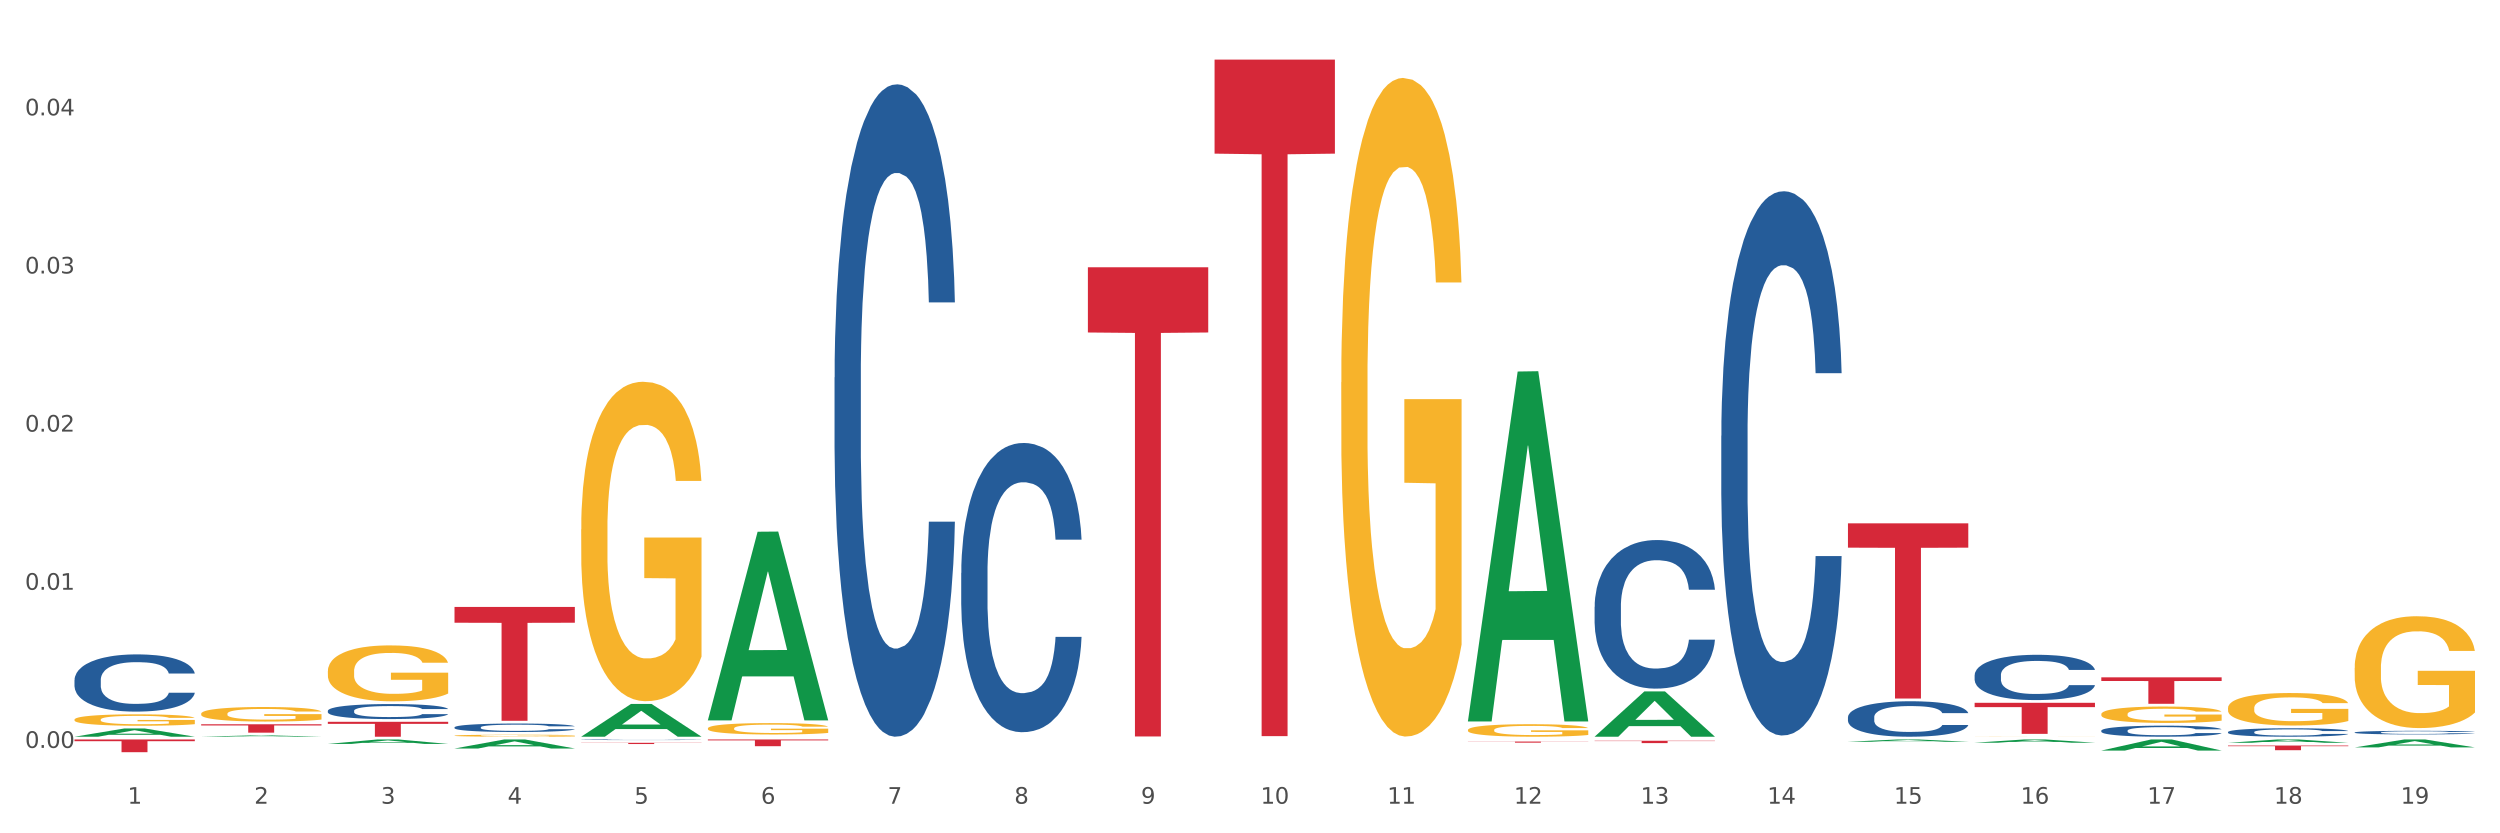 <?xml version="1.0" encoding="utf-8" standalone="no"?>
<!DOCTYPE svg PUBLIC "-//W3C//DTD SVG 1.1//EN"
  "http://www.w3.org/Graphics/SVG/1.1/DTD/svg11.dtd">
<svg xmlns:xlink="http://www.w3.org/1999/xlink" width="1080pt" height="360pt" viewBox="0 0 1080 360" xmlns="http://www.w3.org/2000/svg" version="1.1">
 <rect x="0" y="0" width="1080" height="360" fill="#333333" stroke="none"/>
 <defs>
  <style type="text/css">*{stroke-linejoin: round; stroke-linecap: butt}</style>
 </defs>
 <g id="figure_1">
  <g id="patch_1">
   <path d="M 0 360 
L 1080 360 
L 1080 0 
L 0 0 
z
" style="fill: #ffffff; stroke: #ffffff; stroke-linejoin: miter"/>
  </g>
  <g id="axes_1">
   <g id="matplotlib.axis_1">
    <g id="xtick_1">
     <g id="text_1">
      <!-- 1 -->
      <g style="fill: #4d4d4d" transform="translate(55.115 347.204) scale(0.096 -0.096)">
       <defs>
        <path id="DejaVuSans-31" d="M 794 531 
L 1825 531 
L 1825 4091 
L 703 3866 
L 703 4441 
L 1819 4666 
L 2450 4666 
L 2450 531 
L 3481 531 
L 3481 0 
L 794 0 
L 794 531 
z
" transform="scale(0.016)"/>
       </defs>
       <use xlink:href="#DejaVuSans-31"/>
      </g>
     </g>
    </g>
    <g id="xtick_2">
     <g id="text_2">
      <!-- 2 -->
      <g style="fill: #4d4d4d" transform="translate(109.839 347.204) scale(0.096 -0.096)">
       <defs>
        <path id="DejaVuSans-32" d="M 1228 531 
L 3431 531 
L 3431 0 
L 469 0 
L 469 531 
Q 828 903 1448 1529 
Q 2069 2156 2228 2338 
Q 2531 2678 2651 2914 
Q 2772 3150 2772 3378 
Q 2772 3750 2511 3984 
Q 2250 4219 1831 4219 
Q 1534 4219 1204 4116 
Q 875 4013 500 3803 
L 500 4441 
Q 881 4594 1212 4672 
Q 1544 4750 1819 4750 
Q 2544 4750 2975 4387 
Q 3406 4025 3406 3419 
Q 3406 3131 3298 2873 
Q 3191 2616 2906 2266 
Q 2828 2175 2409 1742 
Q 1991 1309 1228 531 
z
" transform="scale(0.016)"/>
       </defs>
       <use xlink:href="#DejaVuSans-32"/>
      </g>
     </g>
    </g>
    <g id="xtick_3">
     <g id="text_3">
      <!-- 3 -->
      <g style="fill: #4d4d4d" transform="translate(164.564 347.204) scale(0.096 -0.096)">
       <defs>
        <path id="DejaVuSans-33" d="M 2597 2516 
Q 3050 2419 3304 2112 
Q 3559 1806 3559 1356 
Q 3559 666 3084 287 
Q 2609 -91 1734 -91 
Q 1441 -91 1130 -33 
Q 819 25 488 141 
L 488 750 
Q 750 597 1062 519 
Q 1375 441 1716 441 
Q 2309 441 2620 675 
Q 2931 909 2931 1356 
Q 2931 1769 2642 2001 
Q 2353 2234 1838 2234 
L 1294 2234 
L 1294 2753 
L 1863 2753 
Q 2328 2753 2575 2939 
Q 2822 3125 2822 3475 
Q 2822 3834 2567 4026 
Q 2313 4219 1838 4219 
Q 1578 4219 1281 4162 
Q 984 4106 628 3988 
L 628 4550 
Q 988 4650 1302 4700 
Q 1616 4750 1894 4750 
Q 2613 4750 3031 4423 
Q 3450 4097 3450 3541 
Q 3450 3153 3228 2886 
Q 3006 2619 2597 2516 
z
" transform="scale(0.016)"/>
       </defs>
       <use xlink:href="#DejaVuSans-33"/>
      </g>
     </g>
    </g>
    <g id="xtick_4">
     <g id="text_4">
      <!-- 4 -->
      <g style="fill: #4d4d4d" transform="translate(219.288 347.204) scale(0.096 -0.096)">
       <defs>
        <path id="DejaVuSans-34" d="M 2419 4116 
L 825 1625 
L 2419 1625 
L 2419 4116 
z
M 2253 4666 
L 3047 4666 
L 3047 1625 
L 3713 1625 
L 3713 1100 
L 3047 1100 
L 3047 0 
L 2419 0 
L 2419 1100 
L 313 1100 
L 313 1709 
L 2253 4666 
z
" transform="scale(0.016)"/>
       </defs>
       <use xlink:href="#DejaVuSans-34"/>
      </g>
     </g>
    </g>
    <g id="xtick_5">
     <g id="text_5">
      <!-- 5 -->
      <g style="fill: #4d4d4d" transform="translate(274.012 347.204) scale(0.096 -0.096)">
       <defs>
        <path id="DejaVuSans-35" d="M 691 4666 
L 3169 4666 
L 3169 4134 
L 1269 4134 
L 1269 2991 
Q 1406 3038 1543 3061 
Q 1681 3084 1819 3084 
Q 2600 3084 3056 2656 
Q 3513 2228 3513 1497 
Q 3513 744 3044 326 
Q 2575 -91 1722 -91 
Q 1428 -91 1123 -41 
Q 819 9 494 109 
L 494 744 
Q 775 591 1075 516 
Q 1375 441 1709 441 
Q 2250 441 2565 725 
Q 2881 1009 2881 1497 
Q 2881 1984 2565 2268 
Q 2250 2553 1709 2553 
Q 1456 2553 1204 2497 
Q 953 2441 691 2322 
L 691 4666 
z
" transform="scale(0.016)"/>
       </defs>
       <use xlink:href="#DejaVuSans-35"/>
      </g>
     </g>
    </g>
    <g id="xtick_6">
     <g id="text_6">
      <!-- 6 -->
      <g style="fill: #4d4d4d" transform="translate(328.736 347.204) scale(0.096 -0.096)">
       <defs>
        <path id="DejaVuSans-36" d="M 2113 2584 
Q 1688 2584 1439 2293 
Q 1191 2003 1191 1497 
Q 1191 994 1439 701 
Q 1688 409 2113 409 
Q 2538 409 2786 701 
Q 3034 994 3034 1497 
Q 3034 2003 2786 2293 
Q 2538 2584 2113 2584 
z
M 3366 4563 
L 3366 3988 
Q 3128 4100 2886 4159 
Q 2644 4219 2406 4219 
Q 1781 4219 1451 3797 
Q 1122 3375 1075 2522 
Q 1259 2794 1537 2939 
Q 1816 3084 2150 3084 
Q 2853 3084 3261 2657 
Q 3669 2231 3669 1497 
Q 3669 778 3244 343 
Q 2819 -91 2113 -91 
Q 1303 -91 875 529 
Q 447 1150 447 2328 
Q 447 3434 972 4092 
Q 1497 4750 2381 4750 
Q 2619 4750 2861 4703 
Q 3103 4656 3366 4563 
z
" transform="scale(0.016)"/>
       </defs>
       <use xlink:href="#DejaVuSans-36"/>
      </g>
     </g>
    </g>
    <g id="xtick_7">
     <g id="text_7">
      <!-- 7 -->
      <g style="fill: #4d4d4d" transform="translate(383.461 347.204) scale(0.096 -0.096)">
       <defs>
        <path id="DejaVuSans-37" d="M 525 4666 
L 3525 4666 
L 3525 4397 
L 1831 0 
L 1172 0 
L 2766 4134 
L 525 4134 
L 525 4666 
z
" transform="scale(0.016)"/>
       </defs>
       <use xlink:href="#DejaVuSans-37"/>
      </g>
     </g>
    </g>
    <g id="xtick_8">
     <g id="text_8">
      <!-- 8 -->
      <g style="fill: #4d4d4d" transform="translate(438.185 347.204) scale(0.096 -0.096)">
       <defs>
        <path id="DejaVuSans-38" d="M 2034 2216 
Q 1584 2216 1326 1975 
Q 1069 1734 1069 1313 
Q 1069 891 1326 650 
Q 1584 409 2034 409 
Q 2484 409 2743 651 
Q 3003 894 3003 1313 
Q 3003 1734 2745 1975 
Q 2488 2216 2034 2216 
z
M 1403 2484 
Q 997 2584 770 2862 
Q 544 3141 544 3541 
Q 544 4100 942 4425 
Q 1341 4750 2034 4750 
Q 2731 4750 3128 4425 
Q 3525 4100 3525 3541 
Q 3525 3141 3298 2862 
Q 3072 2584 2669 2484 
Q 3125 2378 3379 2068 
Q 3634 1759 3634 1313 
Q 3634 634 3220 271 
Q 2806 -91 2034 -91 
Q 1263 -91 848 271 
Q 434 634 434 1313 
Q 434 1759 690 2068 
Q 947 2378 1403 2484 
z
M 1172 3481 
Q 1172 3119 1398 2916 
Q 1625 2713 2034 2713 
Q 2441 2713 2670 2916 
Q 2900 3119 2900 3481 
Q 2900 3844 2670 4047 
Q 2441 4250 2034 4250 
Q 1625 4250 1398 4047 
Q 1172 3844 1172 3481 
z
" transform="scale(0.016)"/>
       </defs>
       <use xlink:href="#DejaVuSans-38"/>
      </g>
     </g>
    </g>
    <g id="xtick_9">
     <g id="text_9">
      <!-- 9 -->
      <g style="fill: #4d4d4d" transform="translate(492.909 347.204) scale(0.096 -0.096)">
       <defs>
        <path id="DejaVuSans-39" d="M 703 97 
L 703 672 
Q 941 559 1184 500 
Q 1428 441 1663 441 
Q 2288 441 2617 861 
Q 2947 1281 2994 2138 
Q 2813 1869 2534 1725 
Q 2256 1581 1919 1581 
Q 1219 1581 811 2004 
Q 403 2428 403 3163 
Q 403 3881 828 4315 
Q 1253 4750 1959 4750 
Q 2769 4750 3195 4129 
Q 3622 3509 3622 2328 
Q 3622 1225 3098 567 
Q 2575 -91 1691 -91 
Q 1453 -91 1209 -44 
Q 966 3 703 97 
z
M 1959 2075 
Q 2384 2075 2632 2365 
Q 2881 2656 2881 3163 
Q 2881 3666 2632 3958 
Q 2384 4250 1959 4250 
Q 1534 4250 1286 3958 
Q 1038 3666 1038 3163 
Q 1038 2656 1286 2365 
Q 1534 2075 1959 2075 
z
" transform="scale(0.016)"/>
       </defs>
       <use xlink:href="#DejaVuSans-39"/>
      </g>
     </g>
    </g>
    <g id="xtick_10">
     <g id="text_10">
      <!-- 10 -->
      <g style="fill: #4d4d4d" transform="translate(544.58 347.204) scale(0.096 -0.096)">
       <defs>
        <path id="DejaVuSans-30" d="M 2034 4250 
Q 1547 4250 1301 3770 
Q 1056 3291 1056 2328 
Q 1056 1369 1301 889 
Q 1547 409 2034 409 
Q 2525 409 2770 889 
Q 3016 1369 3016 2328 
Q 3016 3291 2770 3770 
Q 2525 4250 2034 4250 
z
M 2034 4750 
Q 2819 4750 3233 4129 
Q 3647 3509 3647 2328 
Q 3647 1150 3233 529 
Q 2819 -91 2034 -91 
Q 1250 -91 836 529 
Q 422 1150 422 2328 
Q 422 3509 836 4129 
Q 1250 4750 2034 4750 
z
" transform="scale(0.016)"/>
       </defs>
       <use xlink:href="#DejaVuSans-31"/>
       <use xlink:href="#DejaVuSans-30" transform="translate(63.623 0)"/>
      </g>
     </g>
    </g>
    <g id="xtick_11">
     <g id="text_11">
      <!-- 11 -->
      <g style="fill: #4d4d4d" transform="translate(599.304 347.204) scale(0.096 -0.096)">
       <use xlink:href="#DejaVuSans-31"/>
       <use xlink:href="#DejaVuSans-31" transform="translate(63.623 0)"/>
      </g>
     </g>
    </g>
    <g id="xtick_12">
     <g id="text_12">
      <!-- 12 -->
      <g style="fill: #4d4d4d" transform="translate(654.028 347.204) scale(0.096 -0.096)">
       <use xlink:href="#DejaVuSans-31"/>
       <use xlink:href="#DejaVuSans-32" transform="translate(63.623 0)"/>
      </g>
     </g>
    </g>
    <g id="xtick_13">
     <g id="text_13">
      <!-- 13 -->
      <g style="fill: #4d4d4d" transform="translate(708.752 347.204) scale(0.096 -0.096)">
       <use xlink:href="#DejaVuSans-31"/>
       <use xlink:href="#DejaVuSans-33" transform="translate(63.623 0)"/>
      </g>
     </g>
    </g>
    <g id="xtick_14">
     <g id="text_14">
      <!-- 14 -->
      <g style="fill: #4d4d4d" transform="translate(763.477 347.204) scale(0.096 -0.096)">
       <use xlink:href="#DejaVuSans-31"/>
       <use xlink:href="#DejaVuSans-34" transform="translate(63.623 0)"/>
      </g>
     </g>
    </g>
    <g id="xtick_15">
     <g id="text_15">
      <!-- 15 -->
      <g style="fill: #4d4d4d" transform="translate(818.201 347.204) scale(0.096 -0.096)">
       <use xlink:href="#DejaVuSans-31"/>
       <use xlink:href="#DejaVuSans-35" transform="translate(63.623 0)"/>
      </g>
     </g>
    </g>
    <g id="xtick_16">
     <g id="text_16">
      <!-- 16 -->
      <g style="fill: #4d4d4d" transform="translate(872.925 347.204) scale(0.096 -0.096)">
       <use xlink:href="#DejaVuSans-31"/>
       <use xlink:href="#DejaVuSans-36" transform="translate(63.623 0)"/>
      </g>
     </g>
    </g>
    <g id="xtick_17">
     <g id="text_17">
      <!-- 17 -->
      <g style="fill: #4d4d4d" transform="translate(927.649 347.204) scale(0.096 -0.096)">
       <use xlink:href="#DejaVuSans-31"/>
       <use xlink:href="#DejaVuSans-37" transform="translate(63.623 0)"/>
      </g>
     </g>
    </g>
    <g id="xtick_18">
     <g id="text_18">
      <!-- 18 -->
      <g style="fill: #4d4d4d" transform="translate(982.374 347.204) scale(0.096 -0.096)">
       <use xlink:href="#DejaVuSans-31"/>
       <use xlink:href="#DejaVuSans-38" transform="translate(63.623 0)"/>
      </g>
     </g>
    </g>
    <g id="xtick_19">
     <g id="text_19">
      <!-- 19 -->
      <g style="fill: #4d4d4d" transform="translate(1037.098 347.204) scale(0.096 -0.096)">
       <use xlink:href="#DejaVuSans-31"/>
       <use xlink:href="#DejaVuSans-39" transform="translate(63.623 0)"/>
      </g>
     </g>
    </g>
    <g id="xtick_20"/>
    <g id="xtick_21"/>
    <g id="xtick_22"/>
    <g id="xtick_23"/>
    <g id="xtick_24"/>
    <g id="xtick_25"/>
    <g id="xtick_26"/>
    <g id="xtick_27"/>
    <g id="xtick_28"/>
    <g id="xtick_29"/>
    <g id="xtick_30"/>
    <g id="xtick_31"/>
    <g id="xtick_32"/>
    <g id="xtick_33"/>
    <g id="xtick_34"/>
    <g id="xtick_35"/>
    <g id="xtick_36"/>
    <g id="xtick_37"/>
   </g>
   <g id="matplotlib.axis_2">
    <g id="ytick_1">
     <g id="text_20">
      <!-- 0.00 -->
      <g style="fill: #4d4d4d" transform="translate(10.8 323.086) scale(0.096 -0.096)">
       <defs>
        <path id="DejaVuSans-2e" d="M 684 794 
L 1344 794 
L 1344 0 
L 684 0 
L 684 794 
z
" transform="scale(0.016)"/>
       </defs>
       <use xlink:href="#DejaVuSans-30"/>
       <use xlink:href="#DejaVuSans-2e" transform="translate(63.623 0)"/>
       <use xlink:href="#DejaVuSans-30" transform="translate(95.41 0)"/>
       <use xlink:href="#DejaVuSans-30" transform="translate(159.033 0)"/>
      </g>
     </g>
    </g>
    <g id="ytick_2">
     <g id="text_21">
      <!-- 0.01 -->
      <g style="fill: #4d4d4d" transform="translate(10.8 254.774) scale(0.096 -0.096)">
       <use xlink:href="#DejaVuSans-30"/>
       <use xlink:href="#DejaVuSans-2e" transform="translate(63.623 0)"/>
       <use xlink:href="#DejaVuSans-30" transform="translate(95.41 0)"/>
       <use xlink:href="#DejaVuSans-31" transform="translate(159.033 0)"/>
      </g>
     </g>
    </g>
    <g id="ytick_3">
     <g id="text_22">
      <!-- 0.02 -->
      <g style="fill: #4d4d4d" transform="translate(10.8 186.463) scale(0.096 -0.096)">
       <use xlink:href="#DejaVuSans-30"/>
       <use xlink:href="#DejaVuSans-2e" transform="translate(63.623 0)"/>
       <use xlink:href="#DejaVuSans-30" transform="translate(95.41 0)"/>
       <use xlink:href="#DejaVuSans-32" transform="translate(159.033 0)"/>
      </g>
     </g>
    </g>
    <g id="ytick_4">
     <g id="text_23">
      <!-- 0.03 -->
      <g style="fill: #4d4d4d" transform="translate(10.8 118.151) scale(0.096 -0.096)">
       <use xlink:href="#DejaVuSans-30"/>
       <use xlink:href="#DejaVuSans-2e" transform="translate(63.623 0)"/>
       <use xlink:href="#DejaVuSans-30" transform="translate(95.41 0)"/>
       <use xlink:href="#DejaVuSans-33" transform="translate(159.033 0)"/>
      </g>
     </g>
    </g>
    <g id="ytick_5">
     <g id="text_24">
      <!-- 0.04 -->
      <g style="fill: #4d4d4d" transform="translate(10.8 49.84) scale(0.096 -0.096)">
       <use xlink:href="#DejaVuSans-30"/>
       <use xlink:href="#DejaVuSans-2e" transform="translate(63.623 0)"/>
       <use xlink:href="#DejaVuSans-30" transform="translate(95.41 0)"/>
       <use xlink:href="#DejaVuSans-34" transform="translate(159.033 0)"/>
      </g>
     </g>
    </g>
    <g id="ytick_6"/>
    <g id="ytick_7"/>
    <g id="ytick_8"/>
    <g id="ytick_9"/>
   </g>
   <g id="PolyCollection_1">
    <path d="M 32.175 318.257 
L 32.229 318.254 
L 53.667 314.705 
L 62.564 314.702 
L 84.163 318.264 
L 73.873 318.264 
L 69.21 317.434 
L 47.075 317.434 
L 46.914 317.448 
L 42.412 318.264 
L 32.175 318.264 
L 32.175 318.257 
L 49.862 316.939 
L 66.423 316.936 
L 58.223 315.461 
L 58.115 315.454 
L 58.008 315.464 
L 49.808 316.936 
L 49.862 316.939 
L 32.175 318.257 
z
" clip-path="url(#p50293c3e9c)" style="fill: #109648"/>
    <path d="M 86.899 318.263 
L 86.953 318.262 
L 108.391 317.693 
L 117.288 317.692 
L 138.887 318.264 
L 128.597 318.264 
L 123.934 318.131 
L 101.799 318.131 
L 101.638 318.133 
L 97.136 318.264 
L 86.899 318.264 
L 86.899 318.263 
L 104.586 318.051 
L 121.147 318.051 
L 112.947 317.814 
L 112.84 317.813 
L 112.733 317.814 
L 104.532 318.051 
L 104.586 318.051 
L 86.899 318.263 
z
" clip-path="url(#p50293c3e9c)" style="fill: #109648"/>
    <path d="M 141.624 321.373 
L 141.677 321.371 
L 163.116 319.44 
L 172.012 319.439 
L 193.612 321.376 
L 183.321 321.376 
L 178.658 320.925 
L 156.523 320.925 
L 156.362 320.932 
L 151.86 321.376 
L 141.624 321.376 
L 141.624 321.373 
L 159.31 320.656 
L 175.871 320.654 
L 167.671 319.852 
L 167.564 319.848 
L 167.457 319.854 
L 159.257 320.654 
L 159.31 320.656 
L 141.624 321.373 
z
" clip-path="url(#p50293c3e9c)" style="fill: #109648"/>
    <path d="M 196.348 323.347 
L 196.401 323.343 
L 217.84 319.442 
L 226.737 319.439 
L 248.336 323.354 
L 238.045 323.354 
L 233.383 322.442 
L 211.247 322.442 
L 211.087 322.457 
L 206.585 323.354 
L 196.348 323.354 
L 196.348 323.347 
L 214.034 321.898 
L 230.596 321.895 
L 222.395 320.273 
L 222.288 320.266 
L 222.181 320.277 
L 213.981 321.895 
L 214.034 321.898 
L 196.348 323.347 
z
" clip-path="url(#p50293c3e9c)" style="fill: #109648"/>
    <path d="M 469.969 115.465 
L 521.957 115.465 
L 521.957 143.634 
L 501.507 143.824 
L 501.507 318.166 
L 490.296 318.166 
L 490.296 143.824 
L 469.969 143.634 
L 469.969 115.656 
L 469.969 115.465 
z
" clip-path="url(#p50293c3e9c)" style="fill: #d62839"/>
    <path d="M 524.693 25.759 
L 576.682 25.759 
L 576.682 66.373 
L 556.231 66.647 
L 556.231 318.011 
L 545.021 318.011 
L 545.021 66.647 
L 524.693 66.373 
L 524.693 26.034 
L 524.693 25.759 
z
" clip-path="url(#p50293c3e9c)" style="fill: #d62839"/>
    <path d="M 634.142 320.351 
L 686.13 320.351 
L 686.13 320.418 
L 665.68 320.418 
L 665.68 320.831 
L 654.469 320.831 
L 654.469 320.418 
L 634.142 320.418 
L 634.142 320.352 
L 634.142 320.351 
z
" clip-path="url(#p50293c3e9c)" style="fill: #d62839"/>
    <path d="M 688.866 320.006 
L 740.854 320.006 
L 740.854 320.147 
L 720.404 320.148 
L 720.404 321.022 
L 709.193 321.022 
L 709.193 320.148 
L 688.866 320.147 
L 688.866 320.007 
L 688.866 320.006 
z
" clip-path="url(#p50293c3e9c)" style="fill: #d62839"/>
    <path d="M 798.315 226.071 
L 850.303 226.071 
L 850.303 236.59 
L 829.853 236.662 
L 829.853 301.767 
L 818.642 301.767 
L 818.642 236.662 
L 798.315 236.59 
L 798.315 226.142 
L 798.315 226.071 
z
" clip-path="url(#p50293c3e9c)" style="fill: #d62839"/>
    <path d="M 853.039 303.611 
L 905.027 303.611 
L 905.027 305.475 
L 884.577 305.488 
L 884.577 317.025 
L 873.366 317.025 
L 873.366 305.488 
L 853.039 305.475 
L 853.039 303.624 
L 853.039 303.611 
z
" clip-path="url(#p50293c3e9c)" style="fill: #d62839"/>
    <path d="M 907.763 324.239 
L 907.817 324.234 
L 929.255 319.443 
L 938.152 319.439 
L 959.751 324.248 
L 949.461 324.248 
L 944.798 323.128 
L 922.663 323.128 
L 922.502 323.146 
L 918 324.248 
L 907.763 324.248 
L 907.763 324.239 
L 925.45 322.46 
L 942.011 322.455 
L 933.811 320.464 
L 933.704 320.455 
L 933.597 320.468 
L 925.396 322.455 
L 925.45 322.46 
L 907.763 324.239 
z
" clip-path="url(#p50293c3e9c)" style="fill: #109648"/>
    <path d="M 962.488 316.246 
L 962.549 316.242 
L 962.549 316.149 
L 962.733 316.022 
L 963.409 315.787 
L 964.27 315.61 
L 965.745 315.402 
L 966.543 315.315 
L 967.588 315.218 
L 969.739 315.061 
L 972.197 314.927 
L 973.918 314.853 
L 975.208 314.807 
L 978.096 314.723 
L 979.756 314.686 
L 981.476 314.656 
L 982.951 314.636 
L 985.409 314.612 
L 987.376 314.602 
L 989.649 314.599 
L 991.554 314.602 
L 994.074 314.616 
L 997.761 314.656 
L 999.174 314.679 
L 1001.079 314.72 
L 1003.046 314.773 
L 1004.643 314.827 
L 1006.487 314.904 
L 1008.392 315.004 
L 1010.236 315.131 
L 1011.526 315.248 
L 1012.571 315.372 
L 1013.492 315.523 
L 1014.168 315.687 
L 1014.476 315.824 
L 1003.23 315.824 
L 1002.923 315.7 
L 1002.308 315.566 
L 1001.694 315.476 
L 1001.018 315.402 
L 999.973 315.319 
L 999.051 315.265 
L 997.515 315.202 
L 996.102 315.161 
L 994.934 315.138 
L 993.521 315.118 
L 990.51 315.098 
L 988.359 315.098 
L 987.007 315.104 
L 985.348 315.121 
L 983.934 315.145 
L 982.275 315.185 
L 980.985 315.228 
L 979.694 315.285 
L 978.957 315.325 
L 977.851 315.399 
L 977.113 315.459 
L 976.13 315.563 
L 975.577 315.637 
L 974.594 315.827 
L 974.163 315.968 
L 973.979 316.065 
L 973.856 316.172 
L 973.856 316.694 
L 974.225 316.929 
L 974.532 317.029 
L 975.024 317.143 
L 975.946 317.29 
L 977.298 317.434 
L 978.711 317.538 
L 979.878 317.601 
L 980.985 317.648 
L 982.091 317.685 
L 983.443 317.718 
L 984.549 317.738 
L 986.208 317.759 
L 988.174 317.769 
L 989.711 317.769 
L 992.845 317.752 
L 994.258 317.735 
L 995.61 317.712 
L 997.085 317.675 
L 998.253 317.635 
L 998.928 317.605 
L 1000.035 317.541 
L 1000.895 317.474 
L 1001.632 317.397 
L 1002.124 317.33 
L 1002.677 317.23 
L 1003.107 317.116 
L 1003.23 317.056 
L 1014.476 317.056 
L 1014.23 317.176 
L 1013.8 317.293 
L 1012.939 317.451 
L 1012.263 317.541 
L 1011.219 317.651 
L 1010.113 317.745 
L 1008.576 317.849 
L 1007.163 317.926 
L 1005.688 317.993 
L 1004.09 318.053 
L 1001.202 318.137 
L 1000.158 318.16 
L 997.945 318.2 
L 996.225 318.224 
L 993.705 318.247 
L 991.124 318.261 
L 988.42 318.264 
L 986.024 318.257 
L 983.381 318.237 
L 981.722 318.217 
L 979.878 318.187 
L 977.728 318.14 
L 975.7 318.083 
L 973.795 318.016 
L 972.013 317.939 
L 970.353 317.852 
L 968.203 317.708 
L 966.605 317.568 
L 965.437 317.437 
L 964.638 317.327 
L 963.84 317.186 
L 963.409 317.089 
L 962.733 316.855 
L 962.488 316.637 
L 962.488 316.246 
z
" clip-path="url(#p50293c3e9c)" style="fill: #255c99"/>
    <path d="M 251.072 318.237 
L 251.126 318.224 
L 272.564 304.113 
L 281.461 304.1 
L 303.06 318.264 
L 292.77 318.264 
L 288.107 314.966 
L 265.972 314.966 
L 265.811 315.019 
L 261.309 318.264 
L 251.072 318.264 
L 251.072 318.237 
L 268.759 312.997 
L 285.32 312.984 
L 277.12 307.119 
L 277.013 307.092 
L 276.905 307.132 
L 268.705 312.984 
L 268.759 312.997 
L 251.072 318.237 
z
" clip-path="url(#p50293c3e9c)" style="fill: #109648"/>
    <path d="M 305.796 311.05 
L 305.85 310.974 
L 327.288 229.707 
L 336.185 229.63 
L 357.784 311.203 
L 347.494 311.203 
L 342.831 292.208 
L 320.696 292.208 
L 320.535 292.514 
L 316.033 311.203 
L 305.796 311.203 
L 305.796 311.05 
L 323.483 280.872 
L 340.044 280.795 
L 331.844 247.017 
L 331.737 246.864 
L 331.63 247.094 
L 323.429 280.795 
L 323.483 280.872 
L 305.796 311.05 
z
" clip-path="url(#p50293c3e9c)" style="fill: #109648"/>
    <path d="M 634.142 311.398 
L 634.196 311.256 
L 655.634 160.498 
L 664.531 160.356 
L 686.13 311.683 
L 675.84 311.683 
L 671.177 276.444 
L 649.042 276.444 
L 648.881 277.012 
L 644.379 311.683 
L 634.142 311.683 
L 634.142 311.398 
L 651.829 255.415 
L 668.39 255.273 
L 660.19 192.61 
L 660.082 192.326 
L 659.975 192.752 
L 651.775 255.273 
L 651.829 255.415 
L 634.142 311.398 
z
" clip-path="url(#p50293c3e9c)" style="fill: #109648"/>
    <path d="M 688.866 318.227 
L 688.92 318.209 
L 710.358 298.688 
L 719.255 298.67 
L 740.854 318.264 
L 730.564 318.264 
L 725.901 313.701 
L 703.766 313.701 
L 703.605 313.775 
L 699.103 318.264 
L 688.866 318.264 
L 688.866 318.227 
L 706.553 310.978 
L 723.114 310.96 
L 714.914 302.846 
L 714.807 302.809 
L 714.7 302.865 
L 706.499 310.96 
L 706.553 310.978 
L 688.866 318.227 
z
" clip-path="url(#p50293c3e9c)" style="fill: #109648"/>
    <path d="M 1017.212 316.411 
L 1017.273 316.41 
L 1017.273 316.37 
L 1017.458 316.316 
L 1018.134 316.215 
L 1018.994 316.14 
L 1020.469 316.051 
L 1021.268 316.014 
L 1022.312 315.973 
L 1024.463 315.905 
L 1026.921 315.848 
L 1028.642 315.817 
L 1029.932 315.797 
L 1032.821 315.761 
L 1034.48 315.745 
L 1036.2 315.732 
L 1037.675 315.724 
L 1040.133 315.714 
L 1042.1 315.71 
L 1044.374 315.708 
L 1046.279 315.71 
L 1048.798 315.715 
L 1052.485 315.732 
L 1053.899 315.742 
L 1055.804 315.76 
L 1057.77 315.782 
L 1059.368 315.805 
L 1061.211 315.838 
L 1063.116 315.881 
L 1064.96 315.935 
L 1066.25 315.985 
L 1067.295 316.038 
L 1068.217 316.103 
L 1068.893 316.173 
L 1069.2 316.231 
L 1057.954 316.231 
L 1057.647 316.178 
L 1057.033 316.121 
L 1056.418 316.083 
L 1055.742 316.051 
L 1054.697 316.015 
L 1053.776 315.993 
L 1052.239 315.965 
L 1050.826 315.948 
L 1049.658 315.938 
L 1048.245 315.93 
L 1045.234 315.921 
L 1043.083 315.921 
L 1041.731 315.924 
L 1040.072 315.931 
L 1038.659 315.941 
L 1036.999 315.958 
L 1035.709 315.977 
L 1034.418 316.001 
L 1033.681 316.018 
L 1032.575 316.05 
L 1031.837 316.075 
L 1030.854 316.12 
L 1030.301 316.151 
L 1029.318 316.233 
L 1028.888 316.293 
L 1028.703 316.334 
L 1028.58 316.38 
L 1028.58 316.603 
L 1028.949 316.703 
L 1029.256 316.746 
L 1029.748 316.794 
L 1030.67 316.857 
L 1032.022 316.919 
L 1033.435 316.963 
L 1034.603 316.99 
L 1035.709 317.01 
L 1036.815 317.026 
L 1038.167 317.04 
L 1039.273 317.049 
L 1040.932 317.057 
L 1042.899 317.062 
L 1044.435 317.062 
L 1047.569 317.054 
L 1048.982 317.047 
L 1050.334 317.037 
L 1051.809 317.021 
L 1052.977 317.004 
L 1053.653 316.991 
L 1054.759 316.964 
L 1055.619 316.936 
L 1056.357 316.903 
L 1056.848 316.874 
L 1057.401 316.831 
L 1057.831 316.783 
L 1057.954 316.757 
L 1069.2 316.757 
L 1068.954 316.809 
L 1068.524 316.859 
L 1067.664 316.926 
L 1066.988 316.964 
L 1065.943 317.011 
L 1064.837 317.052 
L 1063.301 317.096 
L 1061.887 317.129 
L 1060.412 317.157 
L 1058.815 317.183 
L 1055.926 317.219 
L 1054.882 317.229 
L 1052.67 317.246 
L 1050.949 317.256 
L 1048.429 317.266 
L 1045.848 317.272 
L 1043.145 317.273 
L 1040.748 317.27 
L 1038.105 317.262 
L 1036.446 317.253 
L 1034.603 317.24 
L 1032.452 317.22 
L 1030.424 317.196 
L 1028.519 317.167 
L 1026.737 317.134 
L 1025.078 317.097 
L 1022.927 317.036 
L 1021.329 316.976 
L 1020.162 316.92 
L 1019.363 316.873 
L 1018.564 316.813 
L 1018.134 316.771 
L 1017.458 316.671 
L 1017.212 316.578 
L 1017.212 316.411 
z
" clip-path="url(#p50293c3e9c)" style="fill: #255c99"/>
    <path d="M 798.315 320.442 
L 798.368 320.441 
L 819.807 319.44 
L 828.704 319.439 
L 850.303 320.444 
L 840.012 320.444 
L 835.35 320.21 
L 813.215 320.21 
L 813.054 320.213 
L 808.552 320.444 
L 798.315 320.444 
L 798.315 320.442 
L 816.002 320.07 
L 832.563 320.069 
L 824.362 319.653 
L 824.255 319.651 
L 824.148 319.654 
L 815.948 320.069 
L 816.002 320.07 
L 798.315 320.442 
z
" clip-path="url(#p50293c3e9c)" style="fill: #109648"/>
    <path d="M 853.039 320.846 
L 853.093 320.845 
L 874.531 319.44 
L 883.428 319.439 
L 905.027 320.849 
L 894.737 320.849 
L 890.074 320.521 
L 867.939 320.521 
L 867.778 320.526 
L 863.276 320.849 
L 853.039 320.849 
L 853.039 320.846 
L 870.726 320.325 
L 887.287 320.323 
L 879.087 319.739 
L 878.98 319.737 
L 878.872 319.741 
L 870.672 320.323 
L 870.726 320.325 
L 853.039 320.846 
z
" clip-path="url(#p50293c3e9c)" style="fill: #109648"/>
    <path d="M 196.348 262.184 
L 248.336 262.184 
L 248.336 269.022 
L 227.886 269.068 
L 227.886 311.39 
L 216.675 311.39 
L 216.675 269.068 
L 196.348 269.022 
L 196.348 262.23 
L 196.348 262.184 
z
" clip-path="url(#p50293c3e9c)" style="fill: #d62839"/>
    <path d="M 251.072 320.888 
L 303.06 320.888 
L 303.06 320.962 
L 282.61 320.963 
L 282.61 321.423 
L 271.399 321.423 
L 271.399 320.963 
L 251.072 320.962 
L 251.072 320.888 
L 251.072 320.888 
z
" clip-path="url(#p50293c3e9c)" style="fill: #d62839"/>
    <path d="M 907.763 315.631 
L 907.825 315.626 
L 907.825 315.504 
L 908.009 315.338 
L 908.685 315.033 
L 909.545 314.801 
L 911.02 314.53 
L 911.819 314.417 
L 912.864 314.29 
L 915.015 314.085 
L 917.473 313.91 
L 919.193 313.814 
L 920.484 313.753 
L 923.372 313.644 
L 925.031 313.596 
L 926.752 313.557 
L 928.227 313.53 
L 930.685 313.5 
L 932.651 313.487 
L 934.925 313.482 
L 936.83 313.487 
L 939.35 313.504 
L 943.037 313.557 
L 944.45 313.587 
L 946.355 313.64 
L 948.321 313.709 
L 949.919 313.779 
L 951.763 313.88 
L 953.668 314.011 
L 955.511 314.177 
L 956.802 314.33 
L 957.846 314.491 
L 958.768 314.688 
L 959.444 314.902 
L 959.751 315.081 
L 948.506 315.081 
L 948.199 314.919 
L 947.584 314.744 
L 946.97 314.626 
L 946.294 314.53 
L 945.249 314.421 
L 944.327 314.351 
L 942.791 314.268 
L 941.377 314.216 
L 940.21 314.185 
L 938.796 314.159 
L 935.785 314.133 
L 933.635 314.133 
L 932.283 314.142 
L 930.623 314.164 
L 929.21 314.194 
L 927.551 314.247 
L 926.26 314.303 
L 924.97 314.378 
L 924.232 314.43 
L 923.126 314.526 
L 922.389 314.605 
L 921.406 314.74 
L 920.853 314.836 
L 919.869 315.085 
L 919.439 315.268 
L 919.255 315.395 
L 919.132 315.535 
L 919.132 316.216 
L 919.501 316.522 
L 919.808 316.653 
L 920.3 316.801 
L 921.221 316.993 
L 922.573 317.181 
L 923.987 317.316 
L 925.154 317.399 
L 926.26 317.46 
L 927.366 317.509 
L 928.718 317.552 
L 929.825 317.578 
L 931.484 317.605 
L 933.45 317.618 
L 934.986 317.618 
L 938.12 317.596 
L 939.534 317.574 
L 940.886 317.543 
L 942.361 317.495 
L 943.528 317.443 
L 944.204 317.404 
L 945.31 317.321 
L 946.171 317.233 
L 946.908 317.133 
L 947.4 317.046 
L 947.953 316.915 
L 948.383 316.766 
L 948.506 316.688 
L 959.751 316.688 
L 959.506 316.845 
L 959.075 316.998 
L 958.215 317.203 
L 957.539 317.321 
L 956.495 317.465 
L 955.388 317.587 
L 953.852 317.722 
L 952.439 317.823 
L 950.964 317.91 
L 949.366 317.989 
L 946.478 318.098 
L 945.433 318.129 
L 943.221 318.181 
L 941.5 318.212 
L 938.981 318.242 
L 936.4 318.26 
L 933.696 318.264 
L 931.299 318.255 
L 928.657 318.229 
L 926.998 318.203 
L 925.154 318.164 
L 923.003 318.102 
L 920.975 318.028 
L 919.07 317.941 
L 917.288 317.84 
L 915.629 317.727 
L 913.478 317.539 
L 911.881 317.356 
L 910.713 317.185 
L 909.914 317.041 
L 909.115 316.858 
L 908.685 316.731 
L 908.009 316.426 
L 907.763 316.142 
L 907.763 315.631 
z
" clip-path="url(#p50293c3e9c)" style="fill: #255c99"/>
    <path d="M 798.315 309.826 
L 798.376 309.812 
L 798.376 309.42 
L 798.561 308.889 
L 799.237 307.909 
L 800.097 307.167 
L 801.572 306.3 
L 802.371 305.936 
L 803.415 305.53 
L 805.566 304.872 
L 808.024 304.313 
L 809.745 304.005 
L 811.035 303.809 
L 813.924 303.459 
L 815.583 303.305 
L 817.303 303.179 
L 818.778 303.095 
L 821.236 302.997 
L 823.203 302.955 
L 825.476 302.941 
L 827.381 302.955 
L 829.901 303.011 
L 833.588 303.179 
L 835.001 303.277 
L 836.906 303.445 
L 838.873 303.669 
L 840.471 303.893 
L 842.314 304.215 
L 844.219 304.635 
L 846.063 305.166 
L 847.353 305.656 
L 848.398 306.174 
L 849.32 306.804 
L 849.996 307.489 
L 850.303 308.063 
L 839.057 308.063 
L 838.75 307.545 
L 838.135 306.985 
L 837.521 306.608 
L 836.845 306.3 
L 835.8 305.95 
L 834.879 305.726 
L 833.342 305.46 
L 831.929 305.292 
L 830.761 305.194 
L 829.348 305.11 
L 826.337 305.026 
L 824.186 305.026 
L 822.834 305.054 
L 821.175 305.124 
L 819.761 305.222 
L 818.102 305.39 
L 816.812 305.572 
L 815.521 305.81 
L 814.784 305.978 
L 813.678 306.286 
L 812.94 306.538 
L 811.957 306.971 
L 811.404 307.279 
L 810.421 308.077 
L 809.991 308.665 
L 809.806 309.07 
L 809.683 309.518 
L 809.683 311.701 
L 810.052 312.681 
L 810.359 313.1 
L 810.851 313.576 
L 811.773 314.192 
L 813.125 314.794 
L 814.538 315.227 
L 815.706 315.493 
L 816.812 315.689 
L 817.918 315.843 
L 819.27 315.983 
L 820.376 316.067 
L 822.035 316.151 
L 824.002 316.193 
L 825.538 316.193 
L 828.672 316.123 
L 830.085 316.053 
L 831.437 315.955 
L 832.912 315.801 
L 834.08 315.633 
L 834.756 315.507 
L 835.862 315.241 
L 836.722 314.962 
L 837.46 314.64 
L 837.951 314.36 
L 838.504 313.94 
L 838.934 313.464 
L 839.057 313.212 
L 850.303 313.212 
L 850.057 313.716 
L 849.627 314.206 
L 848.767 314.864 
L 848.091 315.241 
L 847.046 315.703 
L 845.94 316.095 
L 844.404 316.529 
L 842.99 316.851 
L 841.515 317.131 
L 839.918 317.382 
L 837.029 317.732 
L 835.985 317.83 
L 833.772 317.998 
L 832.052 318.096 
L 829.532 318.194 
L 826.951 318.25 
L 824.247 318.264 
L 821.851 318.236 
L 819.208 318.152 
L 817.549 318.068 
L 815.706 317.942 
L 813.555 317.746 
L 811.527 317.508 
L 809.622 317.228 
L 807.84 316.907 
L 806.181 316.543 
L 804.03 315.941 
L 802.432 315.353 
L 801.265 314.808 
L 800.466 314.346 
L 799.667 313.758 
L 799.237 313.352 
L 798.561 312.373 
L 798.315 311.463 
L 798.315 309.826 
z
" clip-path="url(#p50293c3e9c)" style="fill: #255c99"/>
    <path d="M 853.039 291.661 
L 853.101 291.643 
L 853.101 291.143 
L 853.285 290.464 
L 853.961 289.213 
L 854.821 288.266 
L 856.296 287.158 
L 857.095 286.693 
L 858.14 286.175 
L 860.29 285.335 
L 862.748 284.62 
L 864.469 284.227 
L 865.76 283.977 
L 868.648 283.53 
L 870.307 283.334 
L 872.028 283.173 
L 873.503 283.066 
L 875.961 282.941 
L 877.927 282.887 
L 880.201 282.869 
L 882.106 282.887 
L 884.625 282.959 
L 888.312 283.173 
L 889.726 283.298 
L 891.631 283.513 
L 893.597 283.798 
L 895.195 284.084 
L 897.038 284.495 
L 898.943 285.031 
L 900.787 285.711 
L 902.077 286.336 
L 903.122 286.997 
L 904.044 287.801 
L 904.72 288.677 
L 905.027 289.409 
L 893.782 289.409 
L 893.474 288.748 
L 892.86 288.034 
L 892.245 287.551 
L 891.569 287.158 
L 890.525 286.711 
L 889.603 286.425 
L 888.067 286.086 
L 886.653 285.871 
L 885.486 285.746 
L 884.072 285.639 
L 881.061 285.532 
L 878.91 285.532 
L 877.558 285.568 
L 875.899 285.657 
L 874.486 285.782 
L 872.827 285.996 
L 871.536 286.229 
L 870.246 286.533 
L 869.508 286.747 
L 868.402 287.14 
L 867.665 287.462 
L 866.681 288.016 
L 866.128 288.409 
L 865.145 289.427 
L 864.715 290.178 
L 864.531 290.696 
L 864.408 291.268 
L 864.408 294.056 
L 864.776 295.306 
L 865.084 295.843 
L 865.575 296.45 
L 866.497 297.236 
L 867.849 298.005 
L 869.262 298.559 
L 870.43 298.898 
L 871.536 299.148 
L 872.642 299.345 
L 873.994 299.524 
L 875.1 299.631 
L 876.759 299.738 
L 878.726 299.792 
L 880.262 299.792 
L 883.396 299.702 
L 884.81 299.613 
L 886.162 299.488 
L 887.636 299.291 
L 888.804 299.077 
L 889.48 298.916 
L 890.586 298.577 
L 891.446 298.219 
L 892.184 297.808 
L 892.675 297.451 
L 893.228 296.915 
L 893.659 296.307 
L 893.782 295.985 
L 905.027 295.985 
L 904.781 296.629 
L 904.351 297.254 
L 903.491 298.094 
L 902.815 298.577 
L 901.77 299.166 
L 900.664 299.667 
L 899.128 300.221 
L 897.714 300.632 
L 896.24 300.989 
L 894.642 301.311 
L 891.754 301.757 
L 890.709 301.882 
L 888.497 302.097 
L 886.776 302.222 
L 884.257 302.347 
L 881.676 302.418 
L 878.972 302.436 
L 876.575 302.401 
L 873.933 302.293 
L 872.273 302.186 
L 870.43 302.025 
L 868.279 301.775 
L 866.251 301.471 
L 864.346 301.114 
L 862.564 300.703 
L 860.905 300.238 
L 858.754 299.47 
L 857.156 298.719 
L 855.989 298.023 
L 855.19 297.433 
L 854.391 296.682 
L 853.961 296.164 
L 853.285 294.913 
L 853.039 293.752 
L 853.039 291.661 
z
" clip-path="url(#p50293c3e9c)" style="fill: #255c99"/>
    <path d="M 251.072 319.562 
L 251.134 319.562 
L 251.134 319.555 
L 251.318 319.545 
L 251.994 319.528 
L 252.854 319.514 
L 254.329 319.499 
L 255.128 319.492 
L 256.173 319.485 
L 258.323 319.473 
L 260.781 319.463 
L 262.502 319.458 
L 263.793 319.454 
L 266.681 319.448 
L 268.34 319.445 
L 270.061 319.443 
L 271.535 319.441 
L 273.994 319.44 
L 275.96 319.439 
L 278.234 319.439 
L 280.139 319.439 
L 282.658 319.44 
L 286.345 319.443 
L 287.759 319.445 
L 289.664 319.448 
L 291.63 319.452 
L 293.228 319.456 
L 295.071 319.461 
L 296.976 319.469 
L 298.82 319.479 
L 300.11 319.487 
L 301.155 319.497 
L 302.077 319.508 
L 302.753 319.52 
L 303.06 319.53 
L 291.815 319.53 
L 291.507 319.521 
L 290.893 319.511 
L 290.278 319.504 
L 289.602 319.499 
L 288.558 319.493 
L 287.636 319.489 
L 286.1 319.484 
L 284.686 319.481 
L 283.519 319.479 
L 282.105 319.478 
L 279.094 319.476 
L 276.943 319.476 
L 275.591 319.477 
L 273.932 319.478 
L 272.519 319.48 
L 270.86 319.483 
L 269.569 319.486 
L 268.279 319.49 
L 267.541 319.493 
L 266.435 319.499 
L 265.698 319.503 
L 264.714 319.511 
L 264.161 319.516 
L 263.178 319.531 
L 262.748 319.541 
L 262.564 319.548 
L 262.441 319.557 
L 262.441 319.596 
L 262.809 319.613 
L 263.117 319.621 
L 263.608 319.629 
L 264.53 319.64 
L 265.882 319.651 
L 267.295 319.659 
L 268.463 319.664 
L 269.569 319.667 
L 270.675 319.67 
L 272.027 319.672 
L 273.133 319.674 
L 274.792 319.675 
L 276.759 319.676 
L 278.295 319.676 
L 281.429 319.675 
L 282.843 319.674 
L 284.195 319.672 
L 285.669 319.669 
L 286.837 319.666 
L 287.513 319.664 
L 288.619 319.659 
L 289.479 319.654 
L 290.217 319.648 
L 290.708 319.643 
L 291.261 319.636 
L 291.692 319.627 
L 291.815 319.623 
L 303.06 319.623 
L 302.814 319.632 
L 302.384 319.641 
L 301.524 319.652 
L 300.848 319.659 
L 299.803 319.667 
L 298.697 319.674 
L 297.161 319.682 
L 295.747 319.688 
L 294.273 319.693 
L 292.675 319.697 
L 289.787 319.704 
L 288.742 319.705 
L 286.53 319.708 
L 284.809 319.71 
L 282.29 319.712 
L 279.709 319.713 
L 277.005 319.713 
L 274.608 319.713 
L 271.966 319.711 
L 270.306 319.71 
L 268.463 319.707 
L 266.312 319.704 
L 264.284 319.7 
L 262.379 319.695 
L 260.597 319.689 
L 258.938 319.682 
L 256.787 319.672 
L 255.189 319.661 
L 254.022 319.651 
L 253.223 319.643 
L 252.424 319.632 
L 251.994 319.625 
L 251.318 319.608 
L 251.072 319.591 
L 251.072 319.562 
z
" clip-path="url(#p50293c3e9c)" style="fill: #255c99"/>
    <path d="M 360.521 163.062 
L 360.582 162.804 
L 360.582 155.597 
L 360.766 145.817 
L 361.442 127.8 
L 362.303 114.159 
L 363.778 98.201 
L 364.576 91.509 
L 365.621 84.045 
L 367.772 71.948 
L 370.23 61.652 
L 371.951 55.99 
L 373.241 52.387 
L 376.129 45.952 
L 377.789 43.121 
L 379.509 40.804 
L 380.984 39.26 
L 383.442 37.458 
L 385.409 36.686 
L 387.682 36.429 
L 389.587 36.686 
L 392.107 37.716 
L 395.794 40.804 
L 397.207 42.606 
L 399.112 45.695 
L 401.079 49.813 
L 402.676 53.931 
L 404.52 59.851 
L 406.425 67.572 
L 408.269 77.353 
L 409.559 86.361 
L 410.604 95.884 
L 411.525 107.467 
L 412.201 120.079 
L 412.509 130.631 
L 401.263 130.631 
L 400.956 121.108 
L 400.341 110.813 
L 399.727 103.863 
L 399.051 98.201 
L 398.006 91.766 
L 397.084 87.648 
L 395.548 82.758 
L 394.135 79.669 
L 392.967 77.868 
L 391.554 76.323 
L 388.543 74.779 
L 386.392 74.779 
L 385.04 75.294 
L 383.381 76.581 
L 381.967 78.382 
L 380.308 81.471 
L 379.018 84.817 
L 377.727 89.193 
L 376.99 92.281 
L 375.884 97.944 
L 375.146 102.576 
L 374.163 110.555 
L 373.61 116.218 
L 372.627 130.889 
L 372.196 141.699 
L 372.012 149.163 
L 371.889 157.399 
L 371.889 197.551 
L 372.258 215.568 
L 372.565 223.289 
L 373.057 232.04 
L 373.979 243.365 
L 375.33 254.433 
L 376.744 262.412 
L 377.911 267.302 
L 379.018 270.905 
L 380.124 273.737 
L 381.476 276.31 
L 382.582 277.855 
L 384.241 279.399 
L 386.207 280.171 
L 387.744 280.171 
L 390.878 278.884 
L 392.291 277.597 
L 393.643 275.796 
L 395.118 272.964 
L 396.285 269.876 
L 396.961 267.559 
L 398.068 262.669 
L 398.928 257.521 
L 399.665 251.602 
L 400.157 246.454 
L 400.71 238.732 
L 401.14 229.981 
L 401.263 225.348 
L 412.509 225.348 
L 412.263 234.614 
L 411.833 243.623 
L 410.972 255.72 
L 410.296 262.669 
L 409.252 271.163 
L 408.146 278.369 
L 406.609 286.348 
L 405.196 292.268 
L 403.721 297.416 
L 402.123 302.049 
L 399.235 308.483 
L 398.19 310.285 
L 395.978 313.374 
L 394.258 315.175 
L 391.738 316.977 
L 389.157 318.007 
L 386.453 318.264 
L 384.057 317.749 
L 381.414 316.205 
L 379.755 314.661 
L 377.911 312.344 
L 375.761 308.741 
L 373.733 304.365 
L 371.828 299.218 
L 370.046 293.298 
L 368.386 286.606 
L 366.236 275.538 
L 364.638 264.728 
L 363.47 254.69 
L 362.671 246.197 
L 361.873 235.386 
L 361.442 227.922 
L 360.766 209.905 
L 360.521 193.175 
L 360.521 163.062 
z
" clip-path="url(#p50293c3e9c)" style="fill: #255c99"/>
    <path d="M 415.245 247.508 
L 415.306 247.394 
L 415.306 244.198 
L 415.491 239.862 
L 416.167 231.874 
L 417.027 225.826 
L 418.502 218.751 
L 419.301 215.785 
L 420.345 212.475 
L 422.496 207.112 
L 424.954 202.548 
L 426.675 200.037 
L 427.965 198.44 
L 430.854 195.587 
L 432.513 194.331 
L 434.233 193.304 
L 435.708 192.62 
L 438.166 191.821 
L 440.133 191.479 
L 442.407 191.365 
L 444.312 191.479 
L 446.831 191.935 
L 450.518 193.304 
L 451.932 194.103 
L 453.837 195.473 
L 455.803 197.298 
L 457.401 199.124 
L 459.244 201.749 
L 461.149 205.172 
L 462.993 209.508 
L 464.283 213.502 
L 465.328 217.724 
L 466.25 222.86 
L 466.926 228.451 
L 467.233 233.13 
L 455.987 233.13 
L 455.68 228.907 
L 455.066 224.343 
L 454.451 221.262 
L 453.775 218.751 
L 452.73 215.899 
L 451.809 214.073 
L 450.272 211.905 
L 448.859 210.535 
L 447.691 209.737 
L 446.278 209.052 
L 443.267 208.367 
L 441.116 208.367 
L 439.764 208.595 
L 438.105 209.166 
L 436.692 209.965 
L 435.032 211.334 
L 433.742 212.818 
L 432.451 214.758 
L 431.714 216.127 
L 430.608 218.637 
L 429.87 220.691 
L 428.887 224.229 
L 428.334 226.739 
L 427.351 233.244 
L 426.921 238.036 
L 426.736 241.346 
L 426.613 244.997 
L 426.613 262.799 
L 426.982 270.787 
L 427.289 274.21 
L 427.781 278.09 
L 428.703 283.111 
L 430.055 288.017 
L 431.468 291.555 
L 432.636 293.723 
L 433.742 295.321 
L 434.848 296.576 
L 436.2 297.717 
L 437.306 298.402 
L 438.965 299.086 
L 440.932 299.429 
L 442.468 299.429 
L 445.602 298.858 
L 447.015 298.288 
L 448.367 297.489 
L 449.842 296.234 
L 451.01 294.864 
L 451.686 293.837 
L 452.792 291.669 
L 453.652 289.387 
L 454.39 286.762 
L 454.881 284.48 
L 455.434 281.057 
L 455.864 277.177 
L 455.987 275.123 
L 467.233 275.123 
L 466.987 279.231 
L 466.557 283.225 
L 465.697 288.588 
L 465.021 291.669 
L 463.976 295.435 
L 462.87 298.63 
L 461.334 302.167 
L 459.92 304.792 
L 458.445 307.074 
L 456.848 309.128 
L 453.959 311.981 
L 452.915 312.78 
L 450.702 314.149 
L 448.982 314.948 
L 446.462 315.747 
L 443.881 316.203 
L 441.178 316.317 
L 438.781 316.089 
L 436.138 315.404 
L 434.479 314.72 
L 432.636 313.693 
L 430.485 312.095 
L 428.457 310.155 
L 426.552 307.873 
L 424.77 305.248 
L 423.111 302.281 
L 420.96 297.375 
L 419.362 292.582 
L 418.195 288.132 
L 417.396 284.366 
L 416.597 279.573 
L 416.167 276.264 
L 415.491 268.276 
L 415.245 260.859 
L 415.245 247.508 
z
" clip-path="url(#p50293c3e9c)" style="fill: #255c99"/>
    <path d="M 688.866 262.14 
L 688.928 262.081 
L 688.928 260.439 
L 689.112 258.211 
L 689.788 254.107 
L 690.648 251 
L 692.123 247.364 
L 692.922 245.84 
L 693.967 244.14 
L 696.118 241.384 
L 698.576 239.039 
L 700.296 237.749 
L 701.587 236.928 
L 704.475 235.462 
L 706.134 234.817 
L 707.855 234.289 
L 709.33 233.938 
L 711.788 233.527 
L 713.754 233.351 
L 716.028 233.293 
L 717.933 233.351 
L 720.452 233.586 
L 724.14 234.289 
L 725.553 234.7 
L 727.458 235.403 
L 729.424 236.342 
L 731.022 237.28 
L 732.866 238.628 
L 734.771 240.387 
L 736.614 242.615 
L 737.905 244.667 
L 738.949 246.837 
L 739.871 249.475 
L 740.547 252.348 
L 740.854 254.752 
L 729.609 254.752 
L 729.301 252.583 
L 728.687 250.237 
L 728.072 248.654 
L 727.396 247.364 
L 726.352 245.899 
L 725.43 244.96 
L 723.894 243.846 
L 722.48 243.143 
L 721.313 242.732 
L 719.899 242.381 
L 716.888 242.029 
L 714.737 242.029 
L 713.385 242.146 
L 711.726 242.439 
L 710.313 242.85 
L 708.654 243.553 
L 707.363 244.316 
L 706.073 245.312 
L 705.335 246.016 
L 704.229 247.306 
L 703.492 248.361 
L 702.509 250.179 
L 701.955 251.469 
L 700.972 254.811 
L 700.542 257.273 
L 700.358 258.974 
L 700.235 260.85 
L 700.235 269.996 
L 700.604 274.101 
L 700.911 275.86 
L 701.402 277.853 
L 702.324 280.433 
L 703.676 282.954 
L 705.09 284.772 
L 706.257 285.886 
L 707.363 286.707 
L 708.469 287.352 
L 709.821 287.938 
L 710.927 288.29 
L 712.587 288.642 
L 714.553 288.817 
L 716.089 288.817 
L 719.223 288.524 
L 720.637 288.231 
L 721.989 287.821 
L 723.464 287.176 
L 724.631 286.472 
L 725.307 285.944 
L 726.413 284.83 
L 727.274 283.658 
L 728.011 282.309 
L 728.503 281.137 
L 729.056 279.378 
L 729.486 277.384 
L 729.609 276.329 
L 740.854 276.329 
L 740.609 278.44 
L 740.178 280.492 
L 739.318 283.247 
L 738.642 284.83 
L 737.597 286.765 
L 736.491 288.407 
L 734.955 290.225 
L 733.542 291.573 
L 732.067 292.746 
L 730.469 293.801 
L 727.581 295.267 
L 726.536 295.677 
L 724.324 296.381 
L 722.603 296.791 
L 720.084 297.202 
L 717.503 297.436 
L 714.799 297.495 
L 712.402 297.378 
L 709.76 297.026 
L 708.101 296.674 
L 706.257 296.147 
L 704.106 295.326 
L 702.078 294.329 
L 700.173 293.156 
L 698.391 291.808 
L 696.732 290.283 
L 694.581 287.762 
L 692.984 285.3 
L 691.816 283.013 
L 691.017 281.078 
L 690.218 278.615 
L 689.788 276.915 
L 689.112 272.811 
L 688.866 269 
L 688.866 262.14 
z
" clip-path="url(#p50293c3e9c)" style="fill: #255c99"/>
    <path d="M 743.591 188.263 
L 743.652 188.049 
L 743.652 182.036 
L 743.836 173.877 
L 744.512 158.846 
L 745.373 147.465 
L 746.848 134.152 
L 747.646 128.57 
L 748.691 122.343 
L 750.842 112.25 
L 753.3 103.661 
L 755.021 98.937 
L 756.311 95.931 
L 759.199 90.563 
L 760.858 88.201 
L 762.579 86.269 
L 764.054 84.98 
L 766.512 83.477 
L 768.478 82.833 
L 770.752 82.618 
L 772.657 82.833 
L 775.177 83.692 
L 778.864 86.269 
L 780.277 87.772 
L 782.182 90.348 
L 784.149 93.784 
L 785.746 97.22 
L 787.59 102.158 
L 789.495 108.6 
L 791.338 116.76 
L 792.629 124.275 
L 793.674 132.22 
L 794.595 141.883 
L 795.271 152.404 
L 795.579 161.208 
L 784.333 161.208 
L 784.026 153.263 
L 783.411 144.674 
L 782.797 138.876 
L 782.121 134.152 
L 781.076 128.784 
L 780.154 125.349 
L 778.618 121.269 
L 777.205 118.692 
L 776.037 117.189 
L 774.624 115.901 
L 771.613 114.612 
L 769.462 114.612 
L 768.11 115.042 
L 766.451 116.116 
L 765.037 117.619 
L 763.378 120.195 
L 762.088 122.987 
L 760.797 126.637 
L 760.06 129.214 
L 758.953 133.938 
L 758.216 137.803 
L 757.233 144.459 
L 756.68 149.183 
L 755.697 161.423 
L 755.266 170.441 
L 755.082 176.668 
L 754.959 183.539 
L 754.959 217.036 
L 755.328 232.067 
L 755.635 238.509 
L 756.127 245.81 
L 757.048 255.258 
L 758.4 264.491 
L 759.814 271.147 
L 760.981 275.227 
L 762.088 278.233 
L 763.194 280.595 
L 764.546 282.742 
L 765.652 284.031 
L 767.311 285.319 
L 769.277 285.963 
L 770.814 285.963 
L 773.948 284.89 
L 775.361 283.816 
L 776.713 282.313 
L 778.188 279.951 
L 779.355 277.374 
L 780.031 275.442 
L 781.138 271.362 
L 781.998 267.068 
L 782.735 262.129 
L 783.227 257.834 
L 783.78 251.393 
L 784.21 244.092 
L 784.333 240.227 
L 795.579 240.227 
L 795.333 247.957 
L 794.903 255.472 
L 794.042 265.564 
L 793.366 271.362 
L 792.322 278.448 
L 791.216 284.46 
L 789.679 291.117 
L 788.266 296.055 
L 786.791 300.35 
L 785.193 304.215 
L 782.305 309.583 
L 781.26 311.086 
L 779.048 313.663 
L 777.327 315.166 
L 774.808 316.669 
L 772.227 317.528 
L 769.523 317.743 
L 767.127 317.313 
L 764.484 316.025 
L 762.825 314.737 
L 760.981 312.804 
L 758.831 309.798 
L 756.803 306.148 
L 754.898 301.853 
L 753.116 296.914 
L 751.456 291.332 
L 749.306 282.098 
L 747.708 273.08 
L 746.54 264.706 
L 745.741 257.62 
L 744.943 248.601 
L 744.512 242.374 
L 743.836 227.343 
L 743.591 213.386 
L 743.591 188.263 
z
" clip-path="url(#p50293c3e9c)" style="fill: #255c99"/>
    <path d="M 32.175 293.804 
L 32.236 293.781 
L 32.236 293.149 
L 32.421 292.291 
L 33.097 290.711 
L 33.957 289.514 
L 35.432 288.115 
L 36.231 287.528 
L 37.275 286.873 
L 39.426 285.812 
L 41.884 284.909 
L 43.605 284.412 
L 44.895 284.096 
L 47.784 283.532 
L 49.443 283.283 
L 51.164 283.08 
L 52.638 282.945 
L 55.096 282.787 
L 57.063 282.719 
L 59.337 282.696 
L 61.242 282.719 
L 63.761 282.809 
L 67.448 283.08 
L 68.862 283.238 
L 70.767 283.509 
L 72.733 283.87 
L 74.331 284.232 
L 76.174 284.751 
L 78.079 285.428 
L 79.923 286.286 
L 81.213 287.076 
L 82.258 287.911 
L 83.18 288.927 
L 83.856 290.034 
L 84.163 290.959 
L 72.917 290.959 
L 72.61 290.124 
L 71.996 289.221 
L 71.381 288.611 
L 70.705 288.115 
L 69.66 287.55 
L 68.739 287.189 
L 67.202 286.76 
L 65.789 286.489 
L 64.621 286.331 
L 63.208 286.196 
L 60.197 286.06 
L 58.046 286.06 
L 56.694 286.105 
L 55.035 286.218 
L 53.622 286.376 
L 51.962 286.647 
L 50.672 286.941 
L 49.381 287.324 
L 48.644 287.595 
L 47.538 288.092 
L 46.8 288.498 
L 45.817 289.198 
L 45.264 289.695 
L 44.281 290.982 
L 43.851 291.93 
L 43.666 292.585 
L 43.544 293.307 
L 43.544 296.829 
L 43.912 298.41 
L 44.22 299.087 
L 44.711 299.855 
L 45.633 300.848 
L 46.985 301.819 
L 48.398 302.519 
L 49.566 302.947 
L 50.672 303.264 
L 51.778 303.512 
L 53.13 303.738 
L 54.236 303.873 
L 55.895 304.009 
L 57.862 304.076 
L 59.398 304.076 
L 62.532 303.963 
L 63.945 303.851 
L 65.297 303.693 
L 66.772 303.444 
L 67.94 303.173 
L 68.616 302.97 
L 69.722 302.541 
L 70.582 302.09 
L 71.32 301.57 
L 71.811 301.119 
L 72.364 300.441 
L 72.795 299.674 
L 72.917 299.268 
L 84.163 299.268 
L 83.917 300.08 
L 83.487 300.87 
L 82.627 301.932 
L 81.951 302.541 
L 80.906 303.286 
L 79.8 303.918 
L 78.264 304.618 
L 76.85 305.137 
L 75.375 305.589 
L 73.778 305.995 
L 70.89 306.56 
L 69.845 306.718 
L 67.633 306.989 
L 65.912 307.147 
L 63.392 307.305 
L 60.811 307.395 
L 58.108 307.418 
L 55.711 307.373 
L 53.069 307.237 
L 51.409 307.102 
L 49.566 306.898 
L 47.415 306.582 
L 45.387 306.199 
L 43.482 305.747 
L 41.7 305.228 
L 40.041 304.641 
L 37.89 303.67 
L 36.292 302.722 
L 35.125 301.841 
L 34.326 301.096 
L 33.527 300.148 
L 33.097 299.493 
L 32.421 297.913 
L 32.175 296.445 
L 32.175 293.804 
z
" clip-path="url(#p50293c3e9c)" style="fill: #255c99"/>
    <path d="M 196.348 314.209 
L 196.409 314.206 
L 196.409 314.112 
L 196.594 313.985 
L 197.27 313.751 
L 198.13 313.574 
L 199.605 313.367 
L 200.404 313.28 
L 201.448 313.183 
L 203.599 313.026 
L 206.057 312.892 
L 207.778 312.819 
L 209.068 312.772 
L 211.957 312.688 
L 213.616 312.652 
L 215.336 312.621 
L 216.811 312.601 
L 219.269 312.578 
L 221.236 312.568 
L 223.509 312.565 
L 225.414 312.568 
L 227.934 312.581 
L 231.621 312.621 
L 233.034 312.645 
L 234.939 312.685 
L 236.906 312.738 
L 238.504 312.792 
L 240.347 312.869 
L 242.252 312.969 
L 244.096 313.096 
L 245.386 313.213 
L 246.431 313.337 
L 247.353 313.487 
L 248.029 313.651 
L 248.336 313.788 
L 237.09 313.788 
L 236.783 313.664 
L 236.168 313.531 
L 235.554 313.44 
L 234.878 313.367 
L 233.833 313.283 
L 232.912 313.23 
L 231.375 313.166 
L 229.962 313.126 
L 228.794 313.103 
L 227.381 313.083 
L 224.37 313.063 
L 222.219 313.063 
L 220.867 313.069 
L 219.208 313.086 
L 217.794 313.11 
L 216.135 313.15 
L 214.845 313.193 
L 213.554 313.25 
L 212.817 313.29 
L 211.711 313.364 
L 210.973 313.424 
L 209.99 313.527 
L 209.437 313.601 
L 208.454 313.791 
L 208.024 313.932 
L 207.839 314.029 
L 207.716 314.136 
L 207.716 314.657 
L 208.085 314.891 
L 208.392 314.991 
L 208.884 315.105 
L 209.806 315.252 
L 211.158 315.396 
L 212.571 315.499 
L 213.739 315.563 
L 214.845 315.61 
L 215.951 315.647 
L 217.303 315.68 
L 218.409 315.7 
L 220.068 315.72 
L 222.035 315.73 
L 223.571 315.73 
L 226.705 315.713 
L 228.118 315.697 
L 229.47 315.673 
L 230.945 315.637 
L 232.113 315.596 
L 232.789 315.566 
L 233.895 315.503 
L 234.755 315.436 
L 235.492 315.359 
L 235.984 315.292 
L 236.537 315.192 
L 236.967 315.078 
L 237.09 315.018 
L 248.336 315.018 
L 248.09 315.138 
L 247.66 315.255 
L 246.8 315.413 
L 246.124 315.503 
L 245.079 315.613 
L 243.973 315.707 
L 242.437 315.81 
L 241.023 315.887 
L 239.548 315.954 
L 237.951 316.014 
L 235.062 316.098 
L 234.018 316.121 
L 231.805 316.161 
L 230.085 316.185 
L 227.565 316.208 
L 224.984 316.221 
L 222.28 316.225 
L 219.884 316.218 
L 217.241 316.198 
L 215.582 316.178 
L 213.739 316.148 
L 211.588 316.101 
L 209.56 316.044 
L 207.655 315.977 
L 205.873 315.901 
L 204.214 315.814 
L 202.063 315.67 
L 200.465 315.53 
L 199.298 315.399 
L 198.499 315.289 
L 197.7 315.148 
L 197.27 315.052 
L 196.594 314.818 
L 196.348 314.6 
L 196.348 314.209 
z
" clip-path="url(#p50293c3e9c)" style="fill: #255c99"/>
    <path d="M 141.624 307.064 
L 141.685 307.058 
L 141.685 306.892 
L 141.869 306.667 
L 142.545 306.252 
L 143.406 305.938 
L 144.88 305.571 
L 145.679 305.417 
L 146.724 305.245 
L 148.875 304.967 
L 151.333 304.73 
L 153.054 304.599 
L 154.344 304.517 
L 157.232 304.368 
L 158.891 304.303 
L 160.612 304.25 
L 162.087 304.214 
L 164.545 304.173 
L 166.511 304.155 
L 168.785 304.149 
L 170.69 304.155 
L 173.21 304.179 
L 176.897 304.25 
L 178.31 304.291 
L 180.215 304.362 
L 182.182 304.457 
L 183.779 304.552 
L 185.623 304.688 
L 187.528 304.866 
L 189.371 305.091 
L 190.662 305.298 
L 191.707 305.518 
L 192.628 305.784 
L 193.304 306.074 
L 193.612 306.317 
L 182.366 306.317 
L 182.059 306.098 
L 181.444 305.861 
L 180.83 305.701 
L 180.154 305.571 
L 179.109 305.423 
L 178.187 305.328 
L 176.651 305.216 
L 175.238 305.144 
L 174.07 305.103 
L 172.657 305.067 
L 169.645 305.032 
L 167.495 305.032 
L 166.143 305.044 
L 164.484 305.073 
L 163.07 305.115 
L 161.411 305.186 
L 160.12 305.263 
L 158.83 305.364 
L 158.093 305.435 
L 156.986 305.565 
L 156.249 305.672 
L 155.266 305.855 
L 154.713 305.986 
L 153.73 306.323 
L 153.299 306.572 
L 153.115 306.744 
L 152.992 306.933 
L 152.992 307.858 
L 153.361 308.272 
L 153.668 308.45 
L 154.16 308.651 
L 155.081 308.912 
L 156.433 309.167 
L 157.847 309.35 
L 159.014 309.463 
L 160.12 309.546 
L 161.227 309.611 
L 162.579 309.67 
L 163.685 309.706 
L 165.344 309.741 
L 167.31 309.759 
L 168.847 309.759 
L 171.981 309.729 
L 173.394 309.7 
L 174.746 309.658 
L 176.221 309.593 
L 177.388 309.522 
L 178.064 309.469 
L 179.17 309.356 
L 180.031 309.238 
L 180.768 309.101 
L 181.26 308.983 
L 181.813 308.805 
L 182.243 308.604 
L 182.366 308.497 
L 193.612 308.497 
L 193.366 308.711 
L 192.936 308.918 
L 192.075 309.196 
L 191.399 309.356 
L 190.355 309.552 
L 189.249 309.718 
L 187.712 309.901 
L 186.299 310.037 
L 184.824 310.156 
L 183.226 310.263 
L 180.338 310.411 
L 179.293 310.452 
L 177.081 310.523 
L 175.36 310.565 
L 172.841 310.606 
L 170.26 310.63 
L 167.556 310.636 
L 165.16 310.624 
L 162.517 310.588 
L 160.858 310.553 
L 159.014 310.499 
L 156.864 310.417 
L 154.836 310.316 
L 152.931 310.197 
L 151.149 310.061 
L 149.489 309.907 
L 147.339 309.652 
L 145.741 309.404 
L 144.573 309.173 
L 143.774 308.977 
L 142.975 308.728 
L 142.545 308.557 
L 141.869 308.142 
L 141.624 307.757 
L 141.624 307.064 
z
" clip-path="url(#p50293c3e9c)" style="fill: #255c99"/>
    <path d="M 305.796 319.439 
L 357.784 319.439 
L 357.784 319.845 
L 337.334 319.848 
L 337.334 322.362 
L 326.123 322.362 
L 326.123 319.848 
L 305.796 319.845 
L 305.796 319.441 
L 305.796 319.439 
z
" clip-path="url(#p50293c3e9c)" style="fill: #d62839"/>
    <path d="M 32.175 319.439 
L 84.163 319.439 
L 84.163 320.204 
L 63.713 320.21 
L 63.713 324.95 
L 52.502 324.95 
L 52.502 320.21 
L 32.175 320.204 
L 32.175 319.444 
L 32.175 319.439 
z
" clip-path="url(#p50293c3e9c)" style="fill: #d62839"/>
    <path d="M 141.624 311.81 
L 193.612 311.81 
L 193.612 312.707 
L 173.161 312.713 
L 173.161 318.264 
L 161.951 318.264 
L 161.951 312.713 
L 141.624 312.707 
L 141.624 311.817 
L 141.624 311.81 
z
" clip-path="url(#p50293c3e9c)" style="fill: #d62839"/>
    <path d="M 86.899 312.892 
L 138.887 312.892 
L 138.887 313.396 
L 118.437 313.399 
L 118.437 316.517 
L 107.226 316.517 
L 107.226 313.399 
L 86.899 313.396 
L 86.899 312.896 
L 86.899 312.892 
z
" clip-path="url(#p50293c3e9c)" style="fill: #d62839"/>
    <path d="M 32.175 310.873 
L 32.236 310.868 
L 32.236 310.706 
L 32.359 310.566 
L 32.973 310.228 
L 33.894 309.949 
L 34.569 309.8 
L 35.244 309.678 
L 36.042 309.557 
L 37.024 309.431 
L 38.804 309.246 
L 39.909 309.151 
L 41.259 309.052 
L 43.714 308.908 
L 45.494 308.827 
L 47.336 308.759 
L 50.343 308.678 
L 52.307 308.642 
L 54.394 308.615 
L 56.911 308.597 
L 58.814 308.592 
L 62.987 308.606 
L 66.547 308.646 
L 68.266 308.678 
L 70.476 308.732 
L 71.642 308.768 
L 73.544 308.84 
L 75.509 308.935 
L 76.859 309.016 
L 78.884 309.169 
L 80.419 309.322 
L 81.831 309.512 
L 82.567 309.642 
L 83.12 309.764 
L 83.611 309.904 
L 84.102 310.125 
L 73.053 310.125 
L 72.624 309.967 
L 71.949 309.818 
L 70.967 309.674 
L 70.107 309.584 
L 68.634 309.471 
L 67.284 309.399 
L 65.872 309.345 
L 64.153 309.3 
L 62.803 309.277 
L 60.9 309.259 
L 57.156 309.264 
L 54.64 309.3 
L 52.921 309.345 
L 51.816 309.386 
L 50.834 309.431 
L 49.729 309.494 
L 48.44 309.588 
L 47.52 309.674 
L 46.599 309.782 
L 45.863 309.89 
L 45.187 310.016 
L 44.635 310.152 
L 44.205 310.291 
L 43.837 310.463 
L 43.53 310.746 
L 43.53 311.364 
L 43.653 311.504 
L 43.96 311.688 
L 44.328 311.828 
L 44.942 311.995 
L 45.494 312.107 
L 46.538 312.27 
L 47.704 312.405 
L 48.625 312.491 
L 49.545 312.563 
L 51.141 312.662 
L 52.921 312.743 
L 54.456 312.792 
L 56.542 312.838 
L 57.954 312.856 
L 59.182 312.865 
L 62.189 312.865 
L 64.338 312.851 
L 66.731 312.819 
L 68.573 312.779 
L 70.107 312.729 
L 71.826 312.648 
L 72.931 312.572 
L 72.931 311.63 
L 59.427 311.625 
L 59.427 310.999 
L 84.163 310.999 
L 84.163 312.838 
L 83.12 312.932 
L 81.953 313.018 
L 80.726 313.094 
L 78.884 313.189 
L 76.675 313.279 
L 74.711 313.342 
L 72.624 313.396 
L 70.169 313.446 
L 66.977 313.491 
L 65.013 313.509 
L 62.558 313.523 
L 59.673 313.527 
L 57.156 313.518 
L 54.701 313.495 
L 52.123 313.455 
L 49.607 313.396 
L 47.704 313.338 
L 45.801 313.266 
L 43.776 313.171 
L 42.18 313.081 
L 40.952 313 
L 39.602 312.896 
L 38.129 312.761 
L 37.024 312.639 
L 36.042 312.513 
L 34.998 312.351 
L 34.262 312.211 
L 33.525 312.035 
L 33.096 311.905 
L 32.605 311.702 
L 32.236 311.418 
L 32.175 310.873 
z
" clip-path="url(#p50293c3e9c)" style="fill: #f7b32b"/>
    <path d="M 86.899 308.334 
L 86.961 308.328 
L 86.961 308.121 
L 87.083 307.943 
L 87.697 307.512 
L 88.618 307.156 
L 89.293 306.966 
L 89.968 306.811 
L 90.766 306.656 
L 91.748 306.495 
L 93.528 306.259 
L 94.633 306.139 
L 95.983 306.012 
L 98.439 305.828 
L 100.219 305.725 
L 102.06 305.639 
L 105.067 305.535 
L 107.032 305.49 
L 109.118 305.455 
L 111.635 305.432 
L 113.538 305.426 
L 117.712 305.444 
L 121.272 305.495 
L 122.99 305.535 
L 125.2 305.604 
L 126.366 305.65 
L 128.269 305.742 
L 130.233 305.863 
L 131.583 305.966 
L 133.609 306.162 
L 135.143 306.357 
L 136.555 306.598 
L 137.291 306.765 
L 137.844 306.92 
L 138.335 307.098 
L 138.826 307.38 
L 127.778 307.38 
L 127.348 307.179 
L 126.673 306.989 
L 125.691 306.805 
L 124.832 306.69 
L 123.358 306.547 
L 122.008 306.455 
L 120.596 306.386 
L 118.878 306.328 
L 117.527 306.3 
L 115.625 306.277 
L 111.881 306.282 
L 109.364 306.328 
L 107.645 306.386 
L 106.541 306.438 
L 105.559 306.495 
L 104.454 306.575 
L 103.165 306.696 
L 102.244 306.805 
L 101.323 306.943 
L 100.587 307.081 
L 99.912 307.242 
L 99.359 307.414 
L 98.93 307.592 
L 98.561 307.811 
L 98.254 308.173 
L 98.254 308.96 
L 98.377 309.138 
L 98.684 309.373 
L 99.052 309.552 
L 99.666 309.764 
L 100.219 309.908 
L 101.262 310.115 
L 102.428 310.287 
L 103.349 310.396 
L 104.27 310.488 
L 105.865 310.614 
L 107.645 310.718 
L 109.18 310.781 
L 111.267 310.839 
L 112.678 310.861 
L 113.906 310.873 
L 116.914 310.873 
L 119.062 310.856 
L 121.456 310.816 
L 123.297 310.764 
L 124.832 310.701 
L 126.55 310.597 
L 127.655 310.5 
L 127.655 309.299 
L 114.152 309.293 
L 114.152 308.494 
L 138.887 308.494 
L 138.887 310.839 
L 137.844 310.959 
L 136.678 311.068 
L 135.45 311.166 
L 133.609 311.287 
L 131.399 311.402 
L 129.435 311.482 
L 127.348 311.551 
L 124.893 311.614 
L 121.701 311.672 
L 119.737 311.695 
L 117.282 311.712 
L 114.397 311.718 
L 111.881 311.706 
L 109.425 311.677 
L 106.847 311.626 
L 104.331 311.551 
L 102.428 311.476 
L 100.525 311.384 
L 98.5 311.264 
L 96.904 311.149 
L 95.676 311.045 
L 94.326 310.913 
L 92.853 310.741 
L 91.748 310.586 
L 90.766 310.425 
L 89.723 310.218 
L 88.986 310.04 
L 88.25 309.816 
L 87.82 309.649 
L 87.329 309.391 
L 86.961 309.029 
L 86.899 308.334 
z
" clip-path="url(#p50293c3e9c)" style="fill: #f7b32b"/>
    <path d="M 141.624 289.975 
L 141.685 289.953 
L 141.685 289.159 
L 141.808 288.475 
L 142.421 286.82 
L 143.342 285.451 
L 144.017 284.723 
L 144.693 284.127 
L 145.49 283.531 
L 146.472 282.913 
L 148.252 282.008 
L 149.357 281.545 
L 150.708 281.059 
L 153.163 280.353 
L 154.943 279.956 
L 156.784 279.625 
L 159.792 279.228 
L 161.756 279.051 
L 163.843 278.919 
L 166.359 278.83 
L 168.262 278.808 
L 172.436 278.874 
L 175.996 279.073 
L 177.714 279.228 
L 179.924 279.492 
L 181.09 279.669 
L 182.993 280.022 
L 184.957 280.486 
L 186.308 280.883 
L 188.333 281.633 
L 189.867 282.384 
L 191.279 283.31 
L 192.016 283.95 
L 192.568 284.546 
L 193.059 285.231 
L 193.55 286.312 
L 182.502 286.312 
L 182.072 285.539 
L 181.397 284.811 
L 180.415 284.105 
L 179.556 283.664 
L 178.083 283.112 
L 176.732 282.759 
L 175.321 282.494 
L 173.602 282.273 
L 172.252 282.163 
L 170.349 282.075 
L 166.605 282.097 
L 164.088 282.273 
L 162.37 282.494 
L 161.265 282.693 
L 160.283 282.913 
L 159.178 283.222 
L 157.889 283.686 
L 156.968 284.105 
L 156.048 284.635 
L 155.311 285.164 
L 154.636 285.782 
L 154.083 286.444 
L 153.654 287.129 
L 153.286 287.967 
L 152.979 289.358 
L 152.979 292.381 
L 153.101 293.065 
L 153.408 293.97 
L 153.777 294.654 
L 154.39 295.471 
L 154.943 296.023 
L 155.986 296.817 
L 157.152 297.479 
L 158.073 297.898 
L 158.994 298.252 
L 160.59 298.737 
L 162.37 299.134 
L 163.904 299.377 
L 165.991 299.598 
L 167.403 299.686 
L 168.63 299.73 
L 171.638 299.73 
L 173.786 299.664 
L 176.18 299.51 
L 178.021 299.311 
L 179.556 299.068 
L 181.274 298.671 
L 182.379 298.296 
L 182.379 293.683 
L 168.876 293.661 
L 168.876 290.593 
L 193.612 290.593 
L 193.612 299.598 
L 192.568 300.061 
L 191.402 300.481 
L 190.174 300.856 
L 188.333 301.319 
L 186.123 301.761 
L 184.159 302.07 
L 182.072 302.334 
L 179.617 302.577 
L 176.425 302.798 
L 174.461 302.886 
L 172.006 302.952 
L 169.121 302.975 
L 166.605 302.93 
L 164.15 302.82 
L 161.572 302.621 
L 159.055 302.334 
L 157.152 302.048 
L 155.25 301.694 
L 153.224 301.231 
L 151.628 300.79 
L 150.401 300.392 
L 149.05 299.885 
L 147.577 299.223 
L 146.472 298.627 
L 145.49 298.009 
L 144.447 297.214 
L 143.71 296.53 
L 142.974 295.669 
L 142.544 295.029 
L 142.053 294.036 
L 141.685 292.646 
L 141.624 289.975 
z
" clip-path="url(#p50293c3e9c)" style="fill: #f7b32b"/>
    <path d="M 196.348 317.799 
L 196.409 317.798 
L 196.409 317.77 
L 196.532 317.745 
L 197.146 317.686 
L 198.066 317.637 
L 198.742 317.611 
L 199.417 317.59 
L 200.215 317.568 
L 201.197 317.546 
L 202.977 317.514 
L 204.082 317.497 
L 205.432 317.48 
L 207.887 317.455 
L 209.667 317.441 
L 211.508 317.429 
L 214.516 317.415 
L 216.48 317.408 
L 218.567 317.403 
L 221.084 317.4 
L 222.986 317.4 
L 227.16 317.402 
L 230.72 317.409 
L 232.439 317.415 
L 234.648 317.424 
L 235.815 317.43 
L 237.717 317.443 
L 239.681 317.46 
L 241.032 317.474 
L 243.057 317.501 
L 244.592 317.527 
L 246.003 317.561 
L 246.74 317.583 
L 247.292 317.605 
L 247.783 317.629 
L 248.275 317.668 
L 237.226 317.668 
L 236.797 317.64 
L 236.121 317.614 
L 235.139 317.589 
L 234.28 317.573 
L 232.807 317.553 
L 231.457 317.541 
L 230.045 317.531 
L 228.326 317.523 
L 226.976 317.52 
L 225.073 317.516 
L 221.329 317.517 
L 218.813 317.523 
L 217.094 317.531 
L 215.989 317.538 
L 215.007 317.546 
L 213.902 317.557 
L 212.613 317.574 
L 211.693 317.589 
L 210.772 317.608 
L 210.035 317.627 
L 209.36 317.649 
L 208.808 317.673 
L 208.378 317.697 
L 208.01 317.727 
L 207.703 317.777 
L 207.703 317.885 
L 207.826 317.909 
L 208.133 317.942 
L 208.501 317.966 
L 209.115 317.996 
L 209.667 318.015 
L 210.711 318.044 
L 211.877 318.067 
L 212.797 318.082 
L 213.718 318.095 
L 215.314 318.112 
L 217.094 318.127 
L 218.628 318.135 
L 220.715 318.143 
L 222.127 318.146 
L 223.355 318.148 
L 226.362 318.148 
L 228.51 318.146 
L 230.904 318.14 
L 232.746 318.133 
L 234.28 318.124 
L 235.999 318.11 
L 237.104 318.097 
L 237.104 317.932 
L 223.6 317.931 
L 223.6 317.821 
L 248.336 317.821 
L 248.336 318.143 
L 247.292 318.16 
L 246.126 318.175 
L 244.899 318.188 
L 243.057 318.205 
L 240.848 318.221 
L 238.884 318.232 
L 236.797 318.241 
L 234.341 318.25 
L 231.15 318.258 
L 229.186 318.261 
L 226.73 318.263 
L 223.846 318.264 
L 221.329 318.262 
L 218.874 318.258 
L 216.296 318.251 
L 213.779 318.241 
L 211.877 318.231 
L 209.974 318.218 
L 207.948 318.202 
L 206.353 318.186 
L 205.125 318.172 
L 203.775 318.153 
L 202.302 318.13 
L 201.197 318.108 
L 200.215 318.086 
L 199.171 318.058 
L 198.435 318.033 
L 197.698 318.003 
L 197.269 317.98 
L 196.777 317.944 
L 196.409 317.894 
L 196.348 317.799 
z
" clip-path="url(#p50293c3e9c)" style="fill: #f7b32b"/>
    <path d="M 1017.212 288.539 
L 1017.273 288.495 
L 1017.273 286.906 
L 1017.396 285.538 
L 1018.01 282.228 
L 1018.931 279.492 
L 1019.606 278.036 
L 1020.281 276.844 
L 1021.079 275.652 
L 1022.061 274.417 
L 1023.841 272.607 
L 1024.946 271.68 
L 1026.296 270.71 
L 1028.751 269.297 
L 1030.531 268.503 
L 1032.373 267.841 
L 1035.38 267.047 
L 1037.344 266.693 
L 1039.431 266.429 
L 1041.948 266.252 
L 1043.85 266.208 
L 1048.024 266.34 
L 1051.584 266.738 
L 1053.303 267.047 
L 1055.512 267.576 
L 1056.679 267.929 
L 1058.581 268.635 
L 1060.546 269.562 
L 1061.896 270.356 
L 1063.921 271.857 
L 1065.456 273.358 
L 1066.868 275.211 
L 1067.604 276.491 
L 1068.157 277.683 
L 1068.648 279.051 
L 1069.139 281.213 
L 1058.09 281.213 
L 1057.661 279.668 
L 1056.986 278.212 
L 1056.004 276.8 
L 1055.144 275.917 
L 1053.671 274.814 
L 1052.321 274.108 
L 1050.909 273.578 
L 1049.19 273.137 
L 1047.84 272.916 
L 1045.937 272.74 
L 1042.193 272.784 
L 1039.677 273.137 
L 1037.958 273.578 
L 1036.853 273.975 
L 1035.871 274.417 
L 1034.766 275.035 
L 1033.477 275.961 
L 1032.557 276.8 
L 1031.636 277.859 
L 1030.899 278.918 
L 1030.224 280.154 
L 1029.672 281.478 
L 1029.242 282.846 
L 1028.874 284.523 
L 1028.567 287.303 
L 1028.567 293.35 
L 1028.69 294.718 
L 1028.997 296.527 
L 1029.365 297.895 
L 1029.979 299.528 
L 1030.531 300.632 
L 1031.575 302.22 
L 1032.741 303.544 
L 1033.662 304.383 
L 1034.582 305.089 
L 1036.178 306.06 
L 1037.958 306.854 
L 1039.493 307.34 
L 1041.579 307.781 
L 1042.991 307.958 
L 1044.219 308.046 
L 1047.226 308.046 
L 1049.375 307.914 
L 1051.768 307.605 
L 1053.61 307.207 
L 1055.144 306.722 
L 1056.863 305.928 
L 1057.968 305.177 
L 1057.968 295.954 
L 1044.464 295.909 
L 1044.464 289.775 
L 1069.2 289.775 
L 1069.2 307.781 
L 1068.157 308.708 
L 1066.99 309.546 
L 1065.763 310.297 
L 1063.921 311.223 
L 1061.712 312.106 
L 1059.748 312.724 
L 1057.661 313.254 
L 1055.206 313.739 
L 1052.014 314.18 
L 1050.05 314.357 
L 1047.595 314.489 
L 1044.71 314.533 
L 1042.193 314.445 
L 1039.738 314.225 
L 1037.16 313.827 
L 1034.644 313.254 
L 1032.741 312.68 
L 1030.838 311.974 
L 1028.813 311.047 
L 1027.217 310.164 
L 1025.989 309.37 
L 1024.639 308.355 
L 1023.166 307.031 
L 1022.061 305.839 
L 1021.079 304.604 
L 1020.035 303.015 
L 1019.299 301.647 
L 1018.562 299.925 
L 1018.133 298.646 
L 1017.642 296.66 
L 1017.273 293.879 
L 1017.212 288.539 
z
" clip-path="url(#p50293c3e9c)" style="fill: #f7b32b"/>
    <path d="M 962.488 305.872 
L 962.549 305.859 
L 962.549 305.398 
L 962.672 305 
L 963.286 304.039 
L 964.206 303.244 
L 964.881 302.82 
L 965.557 302.474 
L 966.355 302.128 
L 967.337 301.769 
L 969.117 301.243 
L 970.221 300.974 
L 971.572 300.692 
L 974.027 300.282 
L 975.807 300.051 
L 977.648 299.859 
L 980.656 299.628 
L 982.62 299.525 
L 984.707 299.448 
L 987.223 299.397 
L 989.126 299.384 
L 993.3 299.423 
L 996.86 299.538 
L 998.579 299.628 
L 1000.788 299.782 
L 1001.954 299.884 
L 1003.857 300.089 
L 1005.821 300.359 
L 1007.172 300.589 
L 1009.197 301.025 
L 1010.732 301.461 
L 1012.143 302 
L 1012.88 302.372 
L 1013.432 302.718 
L 1013.923 303.115 
L 1014.414 303.744 
L 1003.366 303.744 
L 1002.936 303.295 
L 1002.261 302.872 
L 1001.279 302.461 
L 1000.42 302.205 
L 998.947 301.884 
L 997.596 301.679 
L 996.185 301.525 
L 994.466 301.397 
L 993.116 301.333 
L 991.213 301.282 
L 987.469 301.295 
L 984.952 301.397 
L 983.234 301.525 
L 982.129 301.641 
L 981.147 301.769 
L 980.042 301.949 
L 978.753 302.218 
L 977.832 302.461 
L 976.912 302.769 
L 976.175 303.077 
L 975.5 303.436 
L 974.948 303.821 
L 974.518 304.218 
L 974.15 304.705 
L 973.843 305.513 
L 973.843 307.27 
L 973.966 307.667 
L 974.272 308.193 
L 974.641 308.59 
L 975.255 309.065 
L 975.807 309.385 
L 976.85 309.847 
L 978.017 310.232 
L 978.937 310.475 
L 979.858 310.68 
L 981.454 310.962 
L 983.234 311.193 
L 984.768 311.334 
L 986.855 311.463 
L 988.267 311.514 
L 989.494 311.539 
L 992.502 311.539 
L 994.65 311.501 
L 997.044 311.411 
L 998.885 311.296 
L 1000.42 311.155 
L 1002.139 310.924 
L 1003.243 310.706 
L 1003.243 308.026 
L 989.74 308.013 
L 989.74 306.231 
L 1014.476 306.231 
L 1014.476 311.463 
L 1013.432 311.732 
L 1012.266 311.975 
L 1011.038 312.193 
L 1009.197 312.463 
L 1006.987 312.719 
L 1005.023 312.899 
L 1002.936 313.052 
L 1000.481 313.194 
L 997.29 313.322 
L 995.325 313.373 
L 992.87 313.412 
L 989.985 313.424 
L 987.469 313.399 
L 985.014 313.335 
L 982.436 313.219 
L 979.919 313.052 
L 978.017 312.886 
L 976.114 312.681 
L 974.088 312.411 
L 972.492 312.155 
L 971.265 311.924 
L 969.915 311.629 
L 968.441 311.245 
L 967.337 310.898 
L 966.355 310.539 
L 965.311 310.078 
L 964.575 309.68 
L 963.838 309.18 
L 963.408 308.808 
L 962.917 308.231 
L 962.549 307.424 
L 962.488 305.872 
z
" clip-path="url(#p50293c3e9c)" style="fill: #f7b32b"/>
    <path d="M 907.763 308.499 
L 907.825 308.492 
L 907.825 308.259 
L 907.948 308.059 
L 908.561 307.574 
L 909.482 307.173 
L 910.157 306.96 
L 910.832 306.785 
L 911.63 306.61 
L 912.612 306.429 
L 914.392 306.164 
L 915.497 306.028 
L 916.847 305.886 
L 919.303 305.679 
L 921.083 305.563 
L 922.924 305.466 
L 925.932 305.349 
L 927.896 305.298 
L 929.983 305.259 
L 932.499 305.233 
L 934.402 305.227 
L 938.576 305.246 
L 942.136 305.304 
L 943.854 305.349 
L 946.064 305.427 
L 947.23 305.479 
L 949.133 305.582 
L 951.097 305.718 
L 952.447 305.834 
L 954.473 306.054 
L 956.007 306.274 
L 957.419 306.546 
L 958.156 306.733 
L 958.708 306.908 
L 959.199 307.108 
L 959.69 307.425 
L 948.642 307.425 
L 948.212 307.199 
L 947.537 306.986 
L 946.555 306.779 
L 945.696 306.649 
L 944.223 306.488 
L 942.872 306.384 
L 941.46 306.307 
L 939.742 306.242 
L 938.392 306.21 
L 936.489 306.184 
L 932.745 306.19 
L 930.228 306.242 
L 928.51 306.307 
L 927.405 306.365 
L 926.423 306.429 
L 925.318 306.52 
L 924.029 306.656 
L 923.108 306.779 
L 922.187 306.934 
L 921.451 307.089 
L 920.776 307.27 
L 920.223 307.464 
L 919.794 307.665 
L 919.425 307.91 
L 919.119 308.318 
L 919.119 309.204 
L 919.241 309.404 
L 919.548 309.669 
L 919.916 309.87 
L 920.53 310.109 
L 921.083 310.271 
L 922.126 310.503 
L 923.292 310.697 
L 924.213 310.82 
L 925.134 310.924 
L 926.73 311.066 
L 928.51 311.182 
L 930.044 311.254 
L 932.131 311.318 
L 933.543 311.344 
L 934.77 311.357 
L 937.778 311.357 
L 939.926 311.338 
L 942.32 311.292 
L 944.161 311.234 
L 945.696 311.163 
L 947.414 311.047 
L 948.519 310.937 
L 948.519 309.585 
L 935.016 309.579 
L 935.016 308.68 
L 959.751 308.68 
L 959.751 311.318 
L 958.708 311.454 
L 957.542 311.577 
L 956.314 311.687 
L 954.473 311.823 
L 952.263 311.952 
L 950.299 312.043 
L 948.212 312.12 
L 945.757 312.191 
L 942.565 312.256 
L 940.601 312.282 
L 938.146 312.301 
L 935.261 312.308 
L 932.745 312.295 
L 930.29 312.262 
L 927.712 312.204 
L 925.195 312.12 
L 923.292 312.036 
L 921.39 311.933 
L 919.364 311.797 
L 917.768 311.667 
L 916.541 311.551 
L 915.19 311.402 
L 913.717 311.208 
L 912.612 311.034 
L 911.63 310.853 
L 910.587 310.62 
L 909.85 310.419 
L 909.114 310.167 
L 908.684 309.98 
L 908.193 309.689 
L 907.825 309.281 
L 907.763 308.499 
z
" clip-path="url(#p50293c3e9c)" style="fill: #f7b32b"/>
    <path d="M 853.039 318.229 
L 853.1 318.229 
L 853.1 318.227 
L 853.223 318.226 
L 853.837 318.221 
L 854.758 318.217 
L 855.433 318.216 
L 856.108 318.214 
L 856.906 318.212 
L 857.888 318.211 
L 859.668 318.208 
L 860.773 318.207 
L 862.123 318.206 
L 864.578 318.204 
L 866.358 318.203 
L 868.2 318.202 
L 871.207 318.201 
L 873.171 318.201 
L 875.258 318.2 
L 877.775 318.2 
L 879.678 318.2 
L 883.851 318.2 
L 887.411 318.201 
L 889.13 318.201 
L 891.34 318.202 
L 892.506 318.202 
L 894.409 318.203 
L 896.373 318.204 
L 897.723 318.205 
L 899.749 318.207 
L 901.283 318.209 
L 902.695 318.212 
L 903.431 318.214 
L 903.984 318.215 
L 904.475 318.217 
L 904.966 318.22 
L 893.918 318.22 
L 893.488 318.218 
L 892.813 318.216 
L 891.831 318.214 
L 890.971 318.213 
L 889.498 318.211 
L 888.148 318.21 
L 886.736 318.21 
L 885.018 318.209 
L 883.667 318.209 
L 881.765 318.209 
L 878.02 318.209 
L 875.504 318.209 
L 873.785 318.21 
L 872.68 318.21 
L 871.698 318.211 
L 870.594 318.212 
L 869.305 318.213 
L 868.384 318.214 
L 867.463 318.215 
L 866.727 318.217 
L 866.051 318.218 
L 865.499 318.22 
L 865.069 318.222 
L 864.701 318.224 
L 864.394 318.228 
L 864.394 318.236 
L 864.517 318.238 
L 864.824 318.24 
L 865.192 318.242 
L 865.806 318.244 
L 866.358 318.246 
L 867.402 318.248 
L 868.568 318.249 
L 869.489 318.25 
L 870.409 318.251 
L 872.005 318.253 
L 873.785 318.254 
L 875.32 318.254 
L 877.407 318.255 
L 878.818 318.255 
L 880.046 318.255 
L 883.053 318.255 
L 885.202 318.255 
L 887.596 318.255 
L 889.437 318.254 
L 890.971 318.254 
L 892.69 318.253 
L 893.795 318.252 
L 893.795 318.239 
L 880.291 318.239 
L 880.291 318.231 
L 905.027 318.231 
L 905.027 318.255 
L 903.984 318.256 
L 902.818 318.257 
L 901.59 318.258 
L 899.749 318.26 
L 897.539 318.261 
L 895.575 318.262 
L 893.488 318.262 
L 891.033 318.263 
L 887.841 318.263 
L 885.877 318.264 
L 883.422 318.264 
L 880.537 318.264 
L 878.02 318.264 
L 875.565 318.264 
L 872.987 318.263 
L 870.471 318.262 
L 868.568 318.261 
L 866.665 318.261 
L 864.64 318.259 
L 863.044 318.258 
L 861.816 318.257 
L 860.466 318.256 
L 858.993 318.254 
L 857.888 318.252 
L 856.906 318.251 
L 855.863 318.249 
L 855.126 318.247 
L 854.389 318.245 
L 853.96 318.243 
L 853.469 318.24 
L 853.1 318.237 
L 853.039 318.229 
z
" clip-path="url(#p50293c3e9c)" style="fill: #f7b32b"/>
    <path d="M 907.763 292.607 
L 959.751 292.607 
L 959.751 294.198 
L 939.301 294.208 
L 939.301 304.052 
L 928.09 304.052 
L 928.09 294.208 
L 907.763 294.198 
L 907.763 292.618 
L 907.763 292.607 
z
" clip-path="url(#p50293c3e9c)" style="fill: #d62839"/>
    <path d="M 962.488 322.066 
L 1014.476 322.066 
L 1014.476 322.347 
L 994.025 322.349 
L 994.025 324.089 
L 982.815 324.089 
L 982.815 322.349 
L 962.488 322.347 
L 962.488 322.067 
L 962.488 322.066 
z
" clip-path="url(#p50293c3e9c)" style="fill: #d62839"/>
    <path d="M 1017.212 322.883 
L 1017.266 322.879 
L 1038.704 319.442 
L 1047.601 319.439 
L 1069.2 322.889 
L 1058.91 322.889 
L 1054.247 322.086 
L 1032.112 322.086 
L 1031.951 322.099 
L 1027.449 322.889 
L 1017.212 322.889 
L 1017.212 322.883 
L 1034.899 321.606 
L 1051.46 321.603 
L 1043.26 320.174 
L 1043.152 320.168 
L 1043.045 320.177 
L 1034.845 321.603 
L 1034.899 321.606 
L 1017.212 322.883 
z
" clip-path="url(#p50293c3e9c)" style="fill: #109648"/>
    <path d="M 962.488 320.888 
L 962.541 320.887 
L 983.98 319.44 
L 992.877 319.439 
L 1014.476 320.891 
L 1004.185 320.891 
L 999.522 320.553 
L 977.387 320.553 
L 977.227 320.558 
L 972.724 320.891 
L 962.488 320.891 
L 962.488 320.888 
L 980.174 320.351 
L 996.735 320.35 
L 988.535 319.748 
L 988.428 319.745 
L 988.321 319.75 
L 980.121 320.35 
L 980.174 320.351 
L 962.488 320.888 
z
" clip-path="url(#p50293c3e9c)" style="fill: #109648"/>
    <path d="M 251.072 228.69 
L 251.133 228.564 
L 251.133 224.027 
L 251.256 220.12 
L 251.87 210.667 
L 252.791 202.853 
L 253.466 198.694 
L 254.141 195.291 
L 254.939 191.888 
L 255.921 188.359 
L 257.701 183.191 
L 258.806 180.544 
L 260.156 177.772 
L 262.611 173.739 
L 264.391 171.47 
L 266.233 169.579 
L 269.24 167.311 
L 271.204 166.302 
L 273.291 165.546 
L 275.808 165.042 
L 277.711 164.916 
L 281.884 165.294 
L 285.444 166.428 
L 287.163 167.311 
L 289.373 168.823 
L 290.539 169.831 
L 292.442 171.848 
L 294.406 174.495 
L 295.756 176.763 
L 297.782 181.049 
L 299.316 185.334 
L 300.728 190.627 
L 301.464 194.282 
L 302.017 197.685 
L 302.508 201.592 
L 302.999 207.768 
L 291.951 207.768 
L 291.521 203.357 
L 290.846 199.198 
L 289.864 195.165 
L 289.004 192.644 
L 287.531 189.493 
L 286.181 187.476 
L 284.769 185.964 
L 283.051 184.704 
L 281.7 184.073 
L 279.797 183.569 
L 276.053 183.695 
L 273.537 184.704 
L 271.818 185.964 
L 270.713 187.098 
L 269.731 188.359 
L 268.627 190.123 
L 267.338 192.77 
L 266.417 195.165 
L 265.496 198.189 
L 264.76 201.214 
L 264.084 204.743 
L 263.532 208.524 
L 263.102 212.432 
L 262.734 217.221 
L 262.427 225.161 
L 262.427 242.428 
L 262.55 246.335 
L 262.857 251.503 
L 263.225 255.41 
L 263.839 260.073 
L 264.391 263.224 
L 265.435 267.761 
L 266.601 271.542 
L 267.522 273.937 
L 268.442 275.954 
L 270.038 278.726 
L 271.818 280.995 
L 273.353 282.381 
L 275.44 283.642 
L 276.851 284.146 
L 278.079 284.398 
L 281.086 284.398 
L 283.235 284.02 
L 285.629 283.138 
L 287.47 282.003 
L 289.004 280.617 
L 290.723 278.348 
L 291.828 276.206 
L 291.828 249.864 
L 278.324 249.738 
L 278.324 232.219 
L 303.06 232.219 
L 303.06 283.642 
L 302.017 286.288 
L 300.851 288.683 
L 299.623 290.826 
L 297.782 293.473 
L 295.572 295.993 
L 293.608 297.758 
L 291.521 299.27 
L 289.066 300.657 
L 285.874 301.917 
L 283.91 302.421 
L 281.455 302.799 
L 278.57 302.925 
L 276.053 302.673 
L 273.598 302.043 
L 271.02 300.909 
L 268.504 299.27 
L 266.601 297.632 
L 264.698 295.615 
L 262.673 292.968 
L 261.077 290.448 
L 259.849 288.179 
L 258.499 285.28 
L 257.026 281.499 
L 255.921 278.096 
L 254.939 274.567 
L 253.896 270.03 
L 253.159 266.123 
L 252.422 261.207 
L 251.993 257.552 
L 251.502 251.881 
L 251.133 243.94 
L 251.072 228.69 
z
" clip-path="url(#p50293c3e9c)" style="fill: #f7b32b"/>
    <path d="M 305.796 314.656 
L 305.858 314.652 
L 305.858 314.49 
L 305.981 314.35 
L 306.594 314.013 
L 307.515 313.733 
L 308.19 313.585 
L 308.865 313.463 
L 309.663 313.342 
L 310.645 313.216 
L 312.425 313.031 
L 313.53 312.936 
L 314.88 312.837 
L 317.336 312.693 
L 319.116 312.612 
L 320.957 312.545 
L 323.965 312.464 
L 325.929 312.428 
L 328.016 312.401 
L 330.532 312.383 
L 332.435 312.378 
L 336.609 312.392 
L 340.169 312.432 
L 341.887 312.464 
L 344.097 312.518 
L 345.263 312.554 
L 347.166 312.626 
L 349.13 312.72 
L 350.48 312.801 
L 352.506 312.954 
L 354.04 313.108 
L 355.452 313.297 
L 356.189 313.427 
L 356.741 313.549 
L 357.232 313.688 
L 357.723 313.909 
L 346.675 313.909 
L 346.245 313.751 
L 345.57 313.603 
L 344.588 313.459 
L 343.729 313.369 
L 342.256 313.256 
L 340.905 313.184 
L 339.493 313.13 
L 337.775 313.085 
L 336.425 313.063 
L 334.522 313.045 
L 330.778 313.049 
L 328.261 313.085 
L 326.542 313.13 
L 325.438 313.171 
L 324.456 313.216 
L 323.351 313.279 
L 322.062 313.373 
L 321.141 313.459 
L 320.22 313.567 
L 319.484 313.675 
L 318.809 313.801 
L 318.256 313.936 
L 317.827 314.076 
L 317.458 314.247 
L 317.151 314.53 
L 317.151 315.147 
L 317.274 315.287 
L 317.581 315.471 
L 317.949 315.611 
L 318.563 315.777 
L 319.116 315.89 
L 320.159 316.052 
L 321.325 316.187 
L 322.246 316.273 
L 323.167 316.345 
L 324.762 316.444 
L 326.542 316.525 
L 328.077 316.574 
L 330.164 316.619 
L 331.576 316.637 
L 332.803 316.646 
L 335.811 316.646 
L 337.959 316.633 
L 340.353 316.601 
L 342.194 316.561 
L 343.729 316.511 
L 345.447 316.43 
L 346.552 316.354 
L 346.552 315.413 
L 333.049 315.408 
L 333.049 314.782 
L 357.784 314.782 
L 357.784 316.619 
L 356.741 316.714 
L 355.575 316.8 
L 354.347 316.876 
L 352.506 316.971 
L 350.296 317.061 
L 348.332 317.124 
L 346.245 317.178 
L 343.79 317.227 
L 340.598 317.272 
L 338.634 317.29 
L 336.179 317.304 
L 333.294 317.308 
L 330.778 317.299 
L 328.322 317.277 
L 325.745 317.236 
L 323.228 317.178 
L 321.325 317.119 
L 319.423 317.047 
L 317.397 316.953 
L 315.801 316.863 
L 314.574 316.782 
L 313.223 316.678 
L 311.75 316.543 
L 310.645 316.421 
L 309.663 316.295 
L 308.62 316.133 
L 307.883 315.994 
L 307.147 315.818 
L 306.717 315.687 
L 306.226 315.485 
L 305.858 315.201 
L 305.796 314.656 
z
" clip-path="url(#p50293c3e9c)" style="fill: #f7b32b"/>
    <path d="M 579.418 165.148 
L 579.479 164.888 
L 579.479 155.533 
L 579.602 147.478 
L 580.216 127.989 
L 581.136 111.878 
L 581.812 103.302 
L 582.487 96.286 
L 583.285 89.27 
L 584.267 81.994 
L 586.047 71.34 
L 587.152 65.883 
L 588.502 60.167 
L 590.957 51.851 
L 592.737 47.174 
L 594.578 43.276 
L 597.586 38.599 
L 599.55 36.52 
L 601.637 34.961 
L 604.154 33.921 
L 606.056 33.661 
L 610.23 34.441 
L 613.79 36.78 
L 615.509 38.599 
L 617.718 41.717 
L 618.884 43.796 
L 620.787 47.953 
L 622.751 53.41 
L 624.102 58.088 
L 626.127 66.923 
L 627.662 75.758 
L 629.073 86.672 
L 629.81 94.208 
L 630.362 101.224 
L 630.853 109.279 
L 631.344 122.012 
L 620.296 122.012 
L 619.867 112.917 
L 619.191 104.342 
L 618.209 96.027 
L 617.35 90.829 
L 615.877 84.333 
L 614.527 80.175 
L 613.115 77.057 
L 611.396 74.459 
L 610.046 73.159 
L 608.143 72.12 
L 604.399 72.38 
L 601.882 74.459 
L 600.164 77.057 
L 599.059 79.396 
L 598.077 81.994 
L 596.972 85.632 
L 595.683 91.089 
L 594.763 96.027 
L 593.842 102.263 
L 593.105 108.5 
L 592.43 115.775 
L 591.878 123.571 
L 591.448 131.627 
L 591.08 141.501 
L 590.773 157.872 
L 590.773 193.472 
L 590.896 201.527 
L 591.203 212.181 
L 591.571 220.237 
L 592.185 229.852 
L 592.737 236.348 
L 593.78 245.703 
L 594.947 253.498 
L 595.867 258.436 
L 596.788 262.593 
L 598.384 268.31 
L 600.164 272.987 
L 601.698 275.846 
L 603.785 278.444 
L 605.197 279.484 
L 606.425 280.004 
L 609.432 280.004 
L 611.58 279.224 
L 613.974 277.405 
L 615.816 275.066 
L 617.35 272.208 
L 619.069 267.53 
L 620.173 263.113 
L 620.173 208.803 
L 606.67 208.544 
L 606.67 172.424 
L 631.406 172.424 
L 631.406 278.444 
L 630.362 283.901 
L 629.196 288.839 
L 627.969 293.256 
L 626.127 298.713 
L 623.918 303.91 
L 621.953 307.548 
L 619.867 310.666 
L 617.411 313.525 
L 614.22 316.123 
L 612.256 317.163 
L 609.8 317.942 
L 606.916 318.202 
L 604.399 317.682 
L 601.944 316.383 
L 599.366 314.044 
L 596.849 310.666 
L 594.947 307.288 
L 593.044 303.131 
L 591.018 297.674 
L 589.423 292.477 
L 588.195 287.799 
L 586.845 281.822 
L 585.372 274.027 
L 584.267 267.011 
L 583.285 259.735 
L 582.241 250.38 
L 581.505 242.325 
L 580.768 232.19 
L 580.338 224.655 
L 579.847 212.961 
L 579.479 196.59 
L 579.418 165.148 
z
" clip-path="url(#p50293c3e9c)" style="fill: #f7b32b"/>
    <path d="M 634.142 315.356 
L 634.203 315.351 
L 634.203 315.173 
L 634.326 315.02 
L 634.94 314.65 
L 635.861 314.344 
L 636.536 314.181 
L 637.211 314.047 
L 638.009 313.914 
L 638.991 313.776 
L 640.771 313.573 
L 641.876 313.47 
L 643.226 313.361 
L 645.681 313.203 
L 647.461 313.114 
L 649.303 313.04 
L 652.31 312.951 
L 654.274 312.912 
L 656.361 312.882 
L 658.878 312.862 
L 660.781 312.857 
L 664.954 312.872 
L 668.514 312.917 
L 670.233 312.951 
L 672.443 313.01 
L 673.609 313.05 
L 675.512 313.129 
L 677.476 313.233 
L 678.826 313.322 
L 680.851 313.489 
L 682.386 313.657 
L 683.798 313.865 
L 684.534 314.008 
L 685.087 314.141 
L 685.578 314.294 
L 686.069 314.536 
L 675.02 314.536 
L 674.591 314.363 
L 673.916 314.2 
L 672.934 314.042 
L 672.074 313.944 
L 670.601 313.82 
L 669.251 313.741 
L 667.839 313.682 
L 666.121 313.633 
L 664.77 313.608 
L 662.867 313.588 
L 659.123 313.593 
L 656.607 313.633 
L 654.888 313.682 
L 653.783 313.726 
L 652.801 313.776 
L 651.696 313.845 
L 650.407 313.949 
L 649.487 314.042 
L 648.566 314.161 
L 647.83 314.279 
L 647.154 314.418 
L 646.602 314.566 
L 646.172 314.719 
L 645.804 314.906 
L 645.497 315.218 
L 645.497 315.894 
L 645.62 316.047 
L 645.927 316.249 
L 646.295 316.403 
L 646.909 316.585 
L 647.461 316.709 
L 648.505 316.886 
L 649.671 317.035 
L 650.592 317.128 
L 651.512 317.207 
L 653.108 317.316 
L 654.888 317.405 
L 656.423 317.459 
L 658.51 317.509 
L 659.921 317.528 
L 661.149 317.538 
L 664.156 317.538 
L 666.305 317.523 
L 668.698 317.489 
L 670.54 317.444 
L 672.074 317.39 
L 673.793 317.301 
L 674.898 317.217 
L 674.898 316.185 
L 661.394 316.18 
L 661.394 315.494 
L 686.13 315.494 
L 686.13 317.509 
L 685.087 317.612 
L 683.92 317.706 
L 682.693 317.79 
L 680.851 317.894 
L 678.642 317.992 
L 676.678 318.062 
L 674.591 318.121 
L 672.136 318.175 
L 668.944 318.224 
L 666.98 318.244 
L 664.525 318.259 
L 661.64 318.264 
L 659.123 318.254 
L 656.668 318.229 
L 654.09 318.185 
L 651.574 318.121 
L 649.671 318.057 
L 647.768 317.978 
L 645.743 317.874 
L 644.147 317.775 
L 642.919 317.686 
L 641.569 317.573 
L 640.096 317.425 
L 638.991 317.291 
L 638.009 317.153 
L 636.965 316.975 
L 636.229 316.822 
L 635.492 316.63 
L 635.063 316.486 
L 634.572 316.264 
L 634.203 315.953 
L 634.142 315.356 
z
" clip-path="url(#p50293c3e9c)" style="fill: #f7b32b"/>
   </g>
  </g>
 </g>
 <defs>
  <clipPath id="p50293c3e9c">
   <rect x="32.175" y="10.8" width="1037.025" height="329.109"/>
  </clipPath>
 </defs>
</svg>

